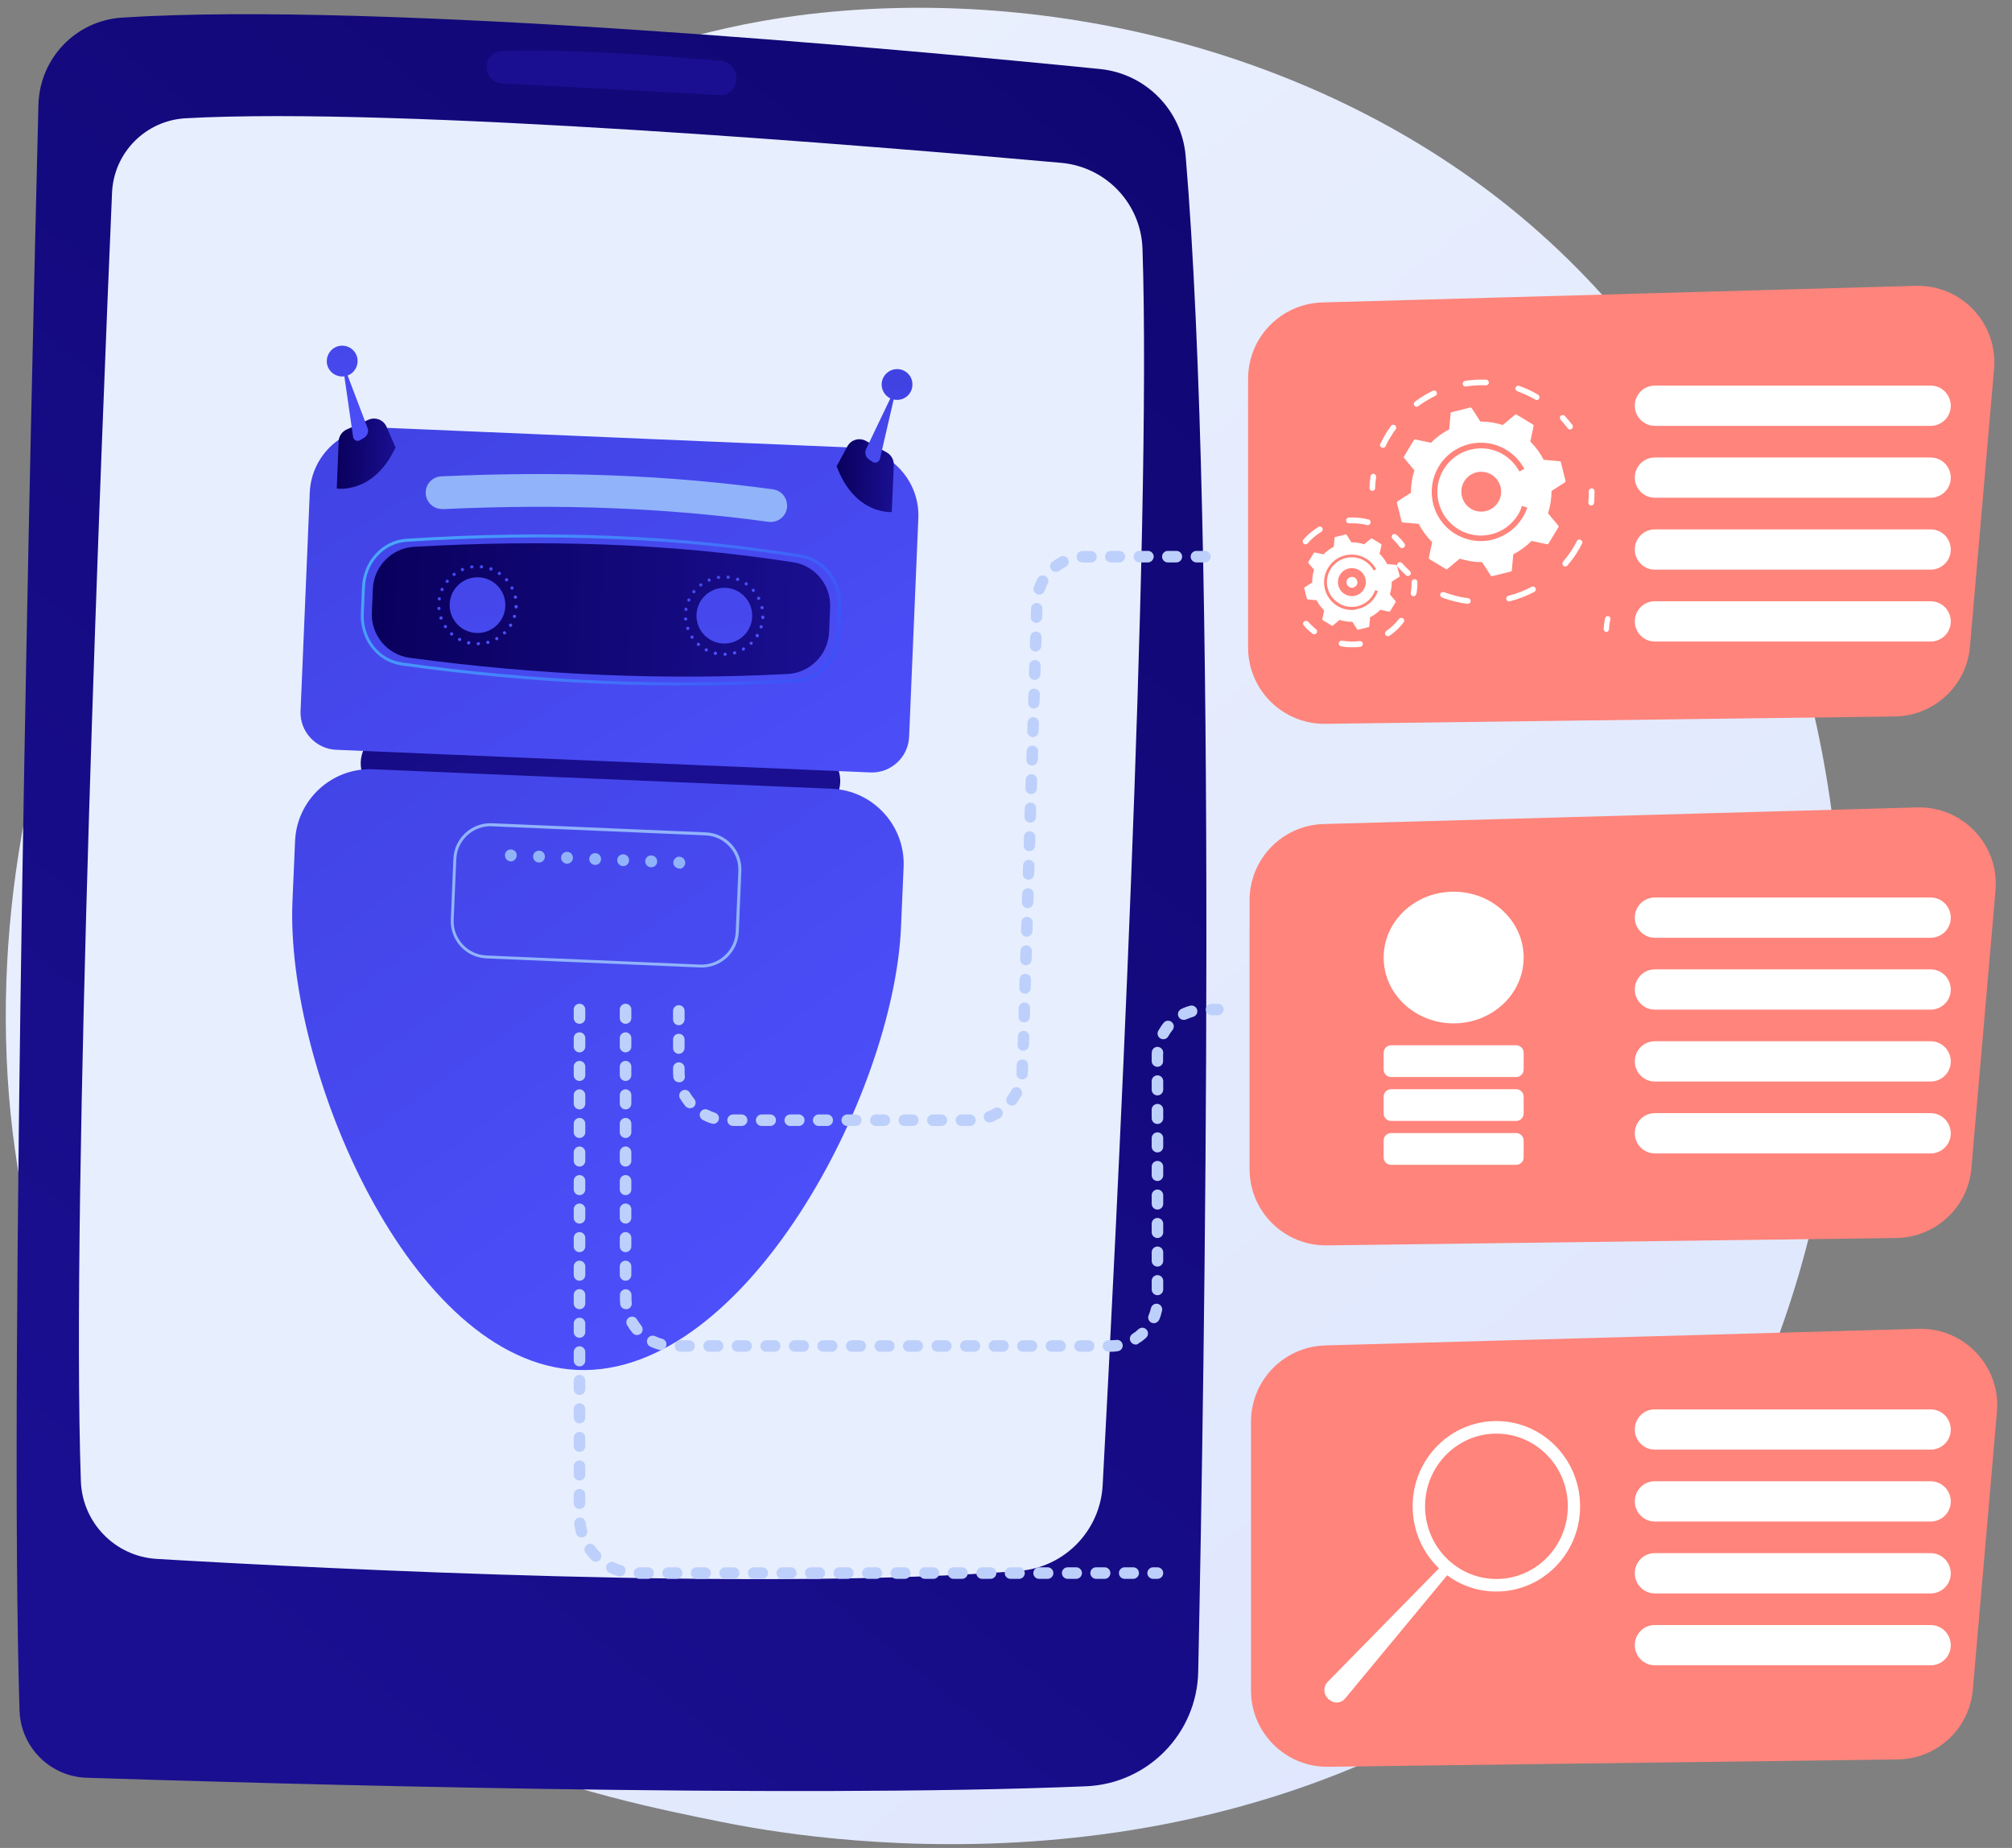 <svg width="98" height="90" viewBox="0 0 98 90" fill="none" xmlns="http://www.w3.org/2000/svg">
<rect x="0" y="0" width="98" height="90" fill="#808080" stroke="none"/>
<path d="M79.352 77.238C77.516 79.163 75.776 80.402 74.406 81.383C58.268 92.907 39.171 89.549 35.111 88.727C29.119 87.517 17.532 85.174 9.158 75.371C-3.513 60.541 -1.539 37.172 8.288 21.749C10.086 18.927 19.583 3.268 38.885 0.754C50.568 -0.766 64.183 2.301 74.046 10.522C94.742 27.786 93.269 62.653 79.352 77.238Z" fill="url(#paint0_linear)"/>
<path d="M1.872 5.105C1.527 18.892 0.423 66.454 0.951 83.306C1.007 85.092 2.441 86.526 4.22 86.582C13.05 86.87 38.452 87.602 52.9 86.997C55.909 86.87 58.299 84.431 58.362 81.422C58.665 66.953 59.325 26.246 57.751 7.6C57.561 5.365 55.81 3.586 53.575 3.361C43.957 2.398 18.415 0.05 5.935 0.858C3.685 1.006 1.928 2.848 1.872 5.105Z" fill="url(#paint1_linear)"/>
<path d="M5.457 9.386C4.972 20.677 3.453 58.242 3.939 72.134C4.009 74.166 5.612 75.804 7.637 75.924C15.989 76.416 37.404 77.492 49.651 76.507C51.859 76.332 53.589 74.546 53.708 72.338C54.327 60.815 56.112 25.838 55.648 12.107C55.571 9.914 53.877 8.128 51.69 7.931C42.656 7.123 19.455 5.189 9.05 5.759C7.095 5.864 5.541 7.432 5.457 9.386Z" fill="#E7EEFE"/>
<path d="M23.695 3.27C23.695 3.691 24.025 4.043 24.447 4.064C26.535 4.176 32.405 4.479 35.035 4.633C35.555 4.662 35.956 4.198 35.857 3.691L35.843 3.607C35.773 3.263 35.485 2.995 35.133 2.967C33.361 2.806 28.004 2.356 24.454 2.482C24.025 2.489 23.695 2.841 23.695 3.27Z" fill="url(#paint2_linear)"/>
<path d="M39.232 39.659L19.131 38.808C18.239 38.773 17.536 38.007 17.571 37.114C17.606 36.221 18.372 35.518 19.265 35.553L39.365 36.404C40.258 36.439 40.962 37.205 40.926 38.098C40.891 38.998 40.125 39.701 39.232 39.659Z" fill="url(#paint3_linear)"/>
<path d="M42.396 37.62L16.375 36.517C15.377 36.474 14.597 35.624 14.639 34.632L15.089 23.981C15.166 22.167 16.713 20.747 18.527 20.824L41.573 21.801C43.387 21.879 44.807 23.425 44.73 25.239L44.28 35.891C44.238 36.882 43.387 37.662 42.396 37.62Z" fill="url(#paint4_linear)"/>
<path d="M18.168 37.465L40.519 38.415C42.522 38.499 44.097 40.208 44.013 42.218L43.886 45.15C43.542 53.298 36.279 67.064 28.124 66.72C19.975 66.375 13.901 52.047 14.245 43.898L14.372 40.967C14.456 38.949 16.165 37.381 18.168 37.465Z" fill="url(#paint5_linear)"/>
<path d="M40.385 30.779C40.336 31.876 39.464 32.769 38.367 32.825C32.419 33.135 26.268 32.889 19.961 32.038C18.864 31.89 18.063 30.934 18.112 29.83L18.161 28.677C18.211 27.581 19.075 26.695 20.172 26.631C26.352 26.28 32.511 26.434 38.634 27.384C39.71 27.552 40.483 28.502 40.434 29.584L40.385 30.779Z" fill="url(#paint6_linear)"/>
<path d="M23.259 30.829C24.008 30.829 24.615 30.221 24.615 29.472C24.615 28.723 24.008 28.115 23.259 28.115C22.509 28.115 21.902 28.723 21.902 29.472C21.902 30.221 22.509 30.829 23.259 30.829Z" fill="url(#paint7_linear)"/>
<path d="M35.281 31.342C36.03 31.342 36.638 30.735 36.638 29.985C36.638 29.236 36.03 28.628 35.281 28.628C34.532 28.628 33.924 29.236 33.924 29.985C33.924 30.735 34.532 31.342 35.281 31.342Z" fill="url(#paint8_linear)"/>
<path d="M23.216 31.356C23.216 31.314 23.252 31.271 23.294 31.271C23.336 31.271 23.378 31.307 23.378 31.349C23.378 31.391 23.343 31.426 23.301 31.426C23.301 31.426 23.301 31.426 23.294 31.426C23.252 31.433 23.216 31.398 23.216 31.356ZM22.808 31.384C22.766 31.377 22.738 31.328 22.752 31.286C22.759 31.243 22.808 31.215 22.851 31.229C22.893 31.236 22.921 31.279 22.907 31.328C22.9 31.363 22.865 31.391 22.823 31.391C22.823 31.391 22.816 31.384 22.808 31.384ZM23.687 31.307C23.673 31.265 23.701 31.222 23.744 31.208C23.786 31.194 23.828 31.222 23.842 31.265C23.856 31.307 23.828 31.349 23.786 31.363C23.779 31.363 23.772 31.363 23.758 31.363C23.73 31.363 23.694 31.342 23.687 31.307ZM22.352 31.215C22.309 31.194 22.295 31.145 22.316 31.11C22.337 31.068 22.387 31.053 22.422 31.075C22.464 31.096 22.478 31.145 22.457 31.18C22.443 31.208 22.415 31.222 22.38 31.222C22.373 31.222 22.359 31.222 22.352 31.215ZM24.13 31.145C24.109 31.103 24.123 31.061 24.158 31.032C24.194 31.011 24.243 31.025 24.264 31.061C24.285 31.096 24.271 31.145 24.236 31.173C24.222 31.18 24.208 31.18 24.194 31.18C24.172 31.18 24.144 31.166 24.13 31.145ZM21.944 30.934C21.909 30.906 21.909 30.857 21.937 30.822C21.965 30.786 22.014 30.786 22.049 30.814C22.084 30.843 22.084 30.892 22.056 30.927C22.042 30.948 22.014 30.955 21.993 30.955C21.979 30.955 21.958 30.948 21.944 30.934ZM24.517 30.878C24.489 30.843 24.489 30.793 24.517 30.765C24.552 30.737 24.601 30.737 24.63 30.765C24.658 30.8 24.658 30.85 24.63 30.878C24.615 30.892 24.594 30.899 24.573 30.899C24.552 30.899 24.531 30.892 24.517 30.878ZM21.627 30.561C21.606 30.526 21.613 30.477 21.648 30.449C21.684 30.428 21.733 30.435 21.761 30.47C21.782 30.505 21.775 30.554 21.74 30.582C21.726 30.59 21.712 30.597 21.691 30.597C21.663 30.597 21.642 30.582 21.627 30.561ZM24.826 30.519C24.791 30.498 24.777 30.449 24.798 30.407C24.819 30.372 24.869 30.358 24.911 30.379C24.946 30.4 24.96 30.449 24.939 30.491C24.925 30.519 24.897 30.533 24.869 30.533C24.854 30.526 24.84 30.526 24.826 30.519ZM21.402 30.125C21.388 30.083 21.41 30.034 21.452 30.02C21.494 30.006 21.536 30.027 21.557 30.069C21.571 30.111 21.55 30.161 21.508 30.175C21.501 30.175 21.487 30.182 21.48 30.182C21.445 30.175 21.416 30.154 21.402 30.125ZM25.037 30.097C24.995 30.083 24.967 30.041 24.981 29.999C24.995 29.957 25.037 29.936 25.079 29.943C25.122 29.957 25.15 29.999 25.136 30.041C25.129 30.076 25.093 30.097 25.058 30.097C25.051 30.097 25.044 30.097 25.037 30.097ZM21.304 29.64C21.297 29.598 21.332 29.556 21.374 29.556C21.416 29.549 21.459 29.584 21.459 29.626C21.466 29.669 21.43 29.711 21.388 29.711H21.381C21.339 29.711 21.304 29.683 21.304 29.64ZM25.058 29.549C25.058 29.542 25.058 29.542 25.058 29.542C25.058 29.5 25.093 29.465 25.143 29.465C25.185 29.465 25.22 29.507 25.22 29.549C25.22 29.549 25.22 29.549 25.22 29.556C25.22 29.556 25.22 29.556 25.22 29.563C25.22 29.605 25.185 29.64 25.136 29.64C25.093 29.633 25.058 29.598 25.058 29.549ZM21.388 29.24C21.346 29.233 21.318 29.191 21.318 29.148C21.325 29.106 21.367 29.078 21.41 29.085C21.452 29.092 21.48 29.134 21.473 29.176C21.466 29.219 21.43 29.247 21.388 29.247C21.395 29.247 21.395 29.24 21.388 29.24ZM25.023 29.092C25.016 29.05 25.044 29.008 25.086 29.001C25.129 28.994 25.171 29.022 25.185 29.064C25.192 29.106 25.164 29.148 25.122 29.162C25.115 29.162 25.108 29.162 25.101 29.162C25.058 29.155 25.03 29.127 25.023 29.092ZM21.501 28.783C21.459 28.762 21.445 28.719 21.459 28.677C21.48 28.635 21.522 28.621 21.564 28.635C21.606 28.656 21.62 28.698 21.606 28.741C21.592 28.769 21.564 28.79 21.529 28.79C21.522 28.79 21.515 28.79 21.501 28.783ZM24.869 28.67C24.847 28.628 24.869 28.579 24.904 28.565C24.946 28.544 24.988 28.558 25.009 28.6C25.03 28.642 25.016 28.684 24.974 28.705C24.96 28.712 24.946 28.712 24.932 28.712C24.911 28.712 24.883 28.698 24.869 28.67ZM21.733 28.375C21.698 28.347 21.691 28.298 21.719 28.262C21.747 28.227 21.796 28.22 21.831 28.248C21.866 28.276 21.873 28.326 21.845 28.361C21.831 28.382 21.803 28.389 21.782 28.389C21.761 28.389 21.747 28.382 21.733 28.375ZM24.615 28.291C24.587 28.255 24.587 28.206 24.622 28.178C24.658 28.15 24.707 28.15 24.735 28.185C24.763 28.22 24.763 28.27 24.728 28.298C24.714 28.312 24.693 28.319 24.672 28.319C24.658 28.319 24.63 28.312 24.615 28.291ZM22.056 28.023C22.028 27.988 22.035 27.939 22.07 27.911C22.105 27.883 22.155 27.89 22.183 27.925C22.211 27.96 22.204 28.009 22.169 28.037C22.155 28.052 22.134 28.052 22.113 28.052C22.091 28.058 22.07 28.044 22.056 28.023ZM24.278 27.995C24.243 27.967 24.236 27.918 24.257 27.883C24.285 27.848 24.334 27.834 24.369 27.862C24.404 27.89 24.419 27.939 24.39 27.974C24.376 27.995 24.348 28.009 24.32 28.009C24.313 28.002 24.292 28.002 24.278 27.995ZM22.45 27.77C22.436 27.728 22.45 27.679 22.492 27.665C22.534 27.651 22.584 27.665 22.598 27.707C22.612 27.749 22.598 27.791 22.555 27.812C22.548 27.82 22.534 27.82 22.52 27.82C22.492 27.82 22.464 27.798 22.45 27.77ZM23.884 27.784C23.842 27.77 23.821 27.721 23.835 27.679C23.849 27.637 23.898 27.616 23.941 27.63C23.983 27.644 24.004 27.693 23.99 27.735C23.976 27.77 23.948 27.791 23.912 27.791C23.898 27.791 23.891 27.784 23.884 27.784ZM22.9 27.623C22.893 27.581 22.921 27.538 22.97 27.531C23.012 27.524 23.055 27.552 23.062 27.595C23.069 27.637 23.041 27.679 22.991 27.686C22.984 27.686 22.984 27.686 22.977 27.686C22.935 27.693 22.907 27.665 22.9 27.623ZM23.441 27.686C23.399 27.679 23.364 27.644 23.371 27.595C23.378 27.552 23.413 27.517 23.462 27.524C23.505 27.531 23.54 27.566 23.533 27.616C23.526 27.651 23.491 27.686 23.441 27.686Z" fill="url(#paint9_linear)"/>
<path d="M35.239 31.869C35.239 31.827 35.274 31.785 35.316 31.785C35.358 31.785 35.4 31.82 35.4 31.862C35.4 31.904 35.365 31.939 35.323 31.939C35.323 31.939 35.323 31.939 35.316 31.939C35.267 31.947 35.231 31.911 35.239 31.869ZM34.824 31.897C34.782 31.89 34.753 31.841 34.767 31.799C34.775 31.757 34.824 31.729 34.866 31.743C34.908 31.75 34.936 31.792 34.922 31.841C34.915 31.876 34.88 31.904 34.845 31.904C34.838 31.897 34.831 31.897 34.824 31.897ZM35.703 31.82C35.688 31.778 35.717 31.736 35.759 31.722C35.801 31.707 35.843 31.736 35.857 31.778C35.871 31.82 35.843 31.862 35.801 31.876C35.794 31.876 35.787 31.876 35.773 31.876C35.745 31.876 35.717 31.855 35.703 31.82ZM34.367 31.722C34.325 31.701 34.31 31.651 34.331 31.616C34.353 31.574 34.402 31.56 34.437 31.581C34.479 31.602 34.493 31.651 34.472 31.686C34.458 31.715 34.43 31.729 34.395 31.729C34.388 31.729 34.381 31.729 34.367 31.722ZM36.145 31.651C36.124 31.609 36.138 31.567 36.173 31.539C36.209 31.518 36.258 31.532 36.279 31.567C36.3 31.602 36.286 31.651 36.251 31.679C36.237 31.686 36.223 31.686 36.209 31.686C36.188 31.694 36.16 31.679 36.145 31.651ZM33.966 31.44C33.931 31.412 33.931 31.363 33.959 31.328C33.987 31.293 34.036 31.293 34.071 31.321C34.107 31.349 34.107 31.398 34.078 31.433C34.064 31.454 34.036 31.462 34.015 31.462C33.994 31.462 33.973 31.454 33.966 31.44ZM36.532 31.384C36.504 31.349 36.504 31.3 36.532 31.272C36.567 31.244 36.617 31.244 36.645 31.272C36.673 31.307 36.673 31.356 36.645 31.384C36.63 31.398 36.609 31.405 36.588 31.405C36.567 31.405 36.546 31.398 36.532 31.384ZM33.642 31.075C33.621 31.04 33.629 30.99 33.664 30.962C33.699 30.941 33.748 30.948 33.776 30.983C33.797 31.018 33.79 31.068 33.755 31.096C33.741 31.103 33.727 31.11 33.706 31.11C33.678 31.11 33.657 31.096 33.642 31.075ZM36.842 31.026C36.806 31.005 36.792 30.955 36.813 30.913C36.834 30.878 36.884 30.864 36.926 30.885C36.961 30.906 36.975 30.955 36.954 30.997C36.94 31.026 36.912 31.04 36.884 31.04C36.87 31.04 36.855 31.033 36.842 31.026ZM33.425 30.632C33.41 30.59 33.432 30.541 33.474 30.526C33.516 30.512 33.558 30.533 33.579 30.576C33.593 30.618 33.572 30.667 33.53 30.681C33.523 30.681 33.509 30.688 33.502 30.688C33.46 30.681 33.432 30.667 33.425 30.632ZM37.052 30.604C37.01 30.59 36.982 30.547 36.996 30.505C37.01 30.463 37.052 30.442 37.095 30.449C37.137 30.463 37.165 30.505 37.151 30.547C37.144 30.583 37.109 30.604 37.074 30.604C37.066 30.611 37.059 30.604 37.052 30.604ZM33.319 30.154C33.312 30.112 33.347 30.069 33.389 30.069C33.432 30.062 33.474 30.098 33.474 30.14C33.481 30.182 33.446 30.224 33.404 30.224H33.397C33.354 30.224 33.326 30.189 33.319 30.154ZM37.074 30.062C37.074 30.055 37.074 30.055 37.074 30.055C37.074 30.013 37.109 29.978 37.158 29.978C37.2 29.978 37.235 30.02 37.235 30.062C37.235 30.062 37.235 30.062 37.235 30.069C37.235 30.069 37.235 30.069 37.235 30.076C37.235 30.119 37.2 30.154 37.151 30.154C37.109 30.14 37.074 30.105 37.074 30.062ZM33.404 29.753C33.361 29.746 33.333 29.704 33.333 29.662C33.34 29.619 33.382 29.591 33.425 29.598C33.467 29.605 33.495 29.648 33.488 29.69C33.481 29.732 33.446 29.76 33.404 29.76C33.41 29.753 33.41 29.753 33.404 29.753ZM37.038 29.605C37.031 29.563 37.059 29.521 37.102 29.514C37.144 29.507 37.186 29.535 37.2 29.577C37.207 29.619 37.179 29.662 37.137 29.676C37.13 29.676 37.123 29.676 37.116 29.676C37.074 29.662 37.045 29.641 37.038 29.605ZM33.523 29.296C33.481 29.275 33.467 29.233 33.481 29.191C33.502 29.148 33.544 29.134 33.586 29.148C33.629 29.169 33.642 29.212 33.629 29.254C33.614 29.282 33.586 29.303 33.551 29.303C33.537 29.303 33.53 29.296 33.523 29.296ZM36.884 29.177C36.862 29.134 36.884 29.085 36.919 29.071C36.961 29.05 37.003 29.064 37.024 29.106C37.045 29.148 37.031 29.191 36.989 29.212C36.975 29.219 36.961 29.219 36.947 29.219C36.926 29.219 36.898 29.205 36.884 29.177ZM33.748 28.881C33.713 28.853 33.706 28.804 33.734 28.769C33.762 28.734 33.811 28.727 33.846 28.755C33.882 28.783 33.889 28.832 33.861 28.867C33.846 28.888 33.818 28.895 33.797 28.895C33.776 28.895 33.762 28.895 33.748 28.881ZM36.63 28.804C36.602 28.769 36.602 28.72 36.638 28.691C36.673 28.663 36.722 28.663 36.75 28.698C36.778 28.734 36.778 28.783 36.743 28.811C36.729 28.825 36.708 28.832 36.687 28.832C36.673 28.832 36.652 28.818 36.63 28.804ZM34.071 28.537C34.043 28.502 34.05 28.452 34.086 28.424C34.121 28.396 34.17 28.403 34.198 28.438C34.226 28.474 34.219 28.523 34.184 28.551C34.17 28.565 34.149 28.565 34.128 28.565C34.107 28.565 34.086 28.558 34.071 28.537ZM36.3 28.502C36.265 28.474 36.258 28.424 36.279 28.389C36.307 28.354 36.356 28.34 36.392 28.368C36.427 28.396 36.441 28.445 36.413 28.48C36.398 28.502 36.37 28.516 36.342 28.516C36.328 28.516 36.314 28.509 36.3 28.502ZM34.465 28.284C34.451 28.241 34.465 28.192 34.507 28.178C34.55 28.164 34.599 28.178 34.613 28.22C34.627 28.263 34.613 28.305 34.571 28.326C34.563 28.333 34.55 28.333 34.535 28.333C34.507 28.333 34.479 28.312 34.465 28.284ZM35.899 28.291C35.857 28.277 35.836 28.227 35.85 28.185C35.864 28.143 35.913 28.122 35.956 28.136C35.998 28.15 36.019 28.199 36.005 28.241C35.991 28.277 35.963 28.298 35.928 28.298C35.913 28.298 35.906 28.298 35.899 28.291ZM34.915 28.136C34.908 28.094 34.936 28.052 34.985 28.045C35.028 28.038 35.07 28.066 35.077 28.108C35.084 28.15 35.056 28.192 35.007 28.199C34.999 28.199 34.999 28.199 34.992 28.199C34.957 28.199 34.922 28.171 34.915 28.136ZM35.456 28.192C35.414 28.185 35.379 28.15 35.386 28.101C35.393 28.059 35.428 28.023 35.477 28.031C35.52 28.038 35.555 28.073 35.548 28.122C35.541 28.164 35.506 28.192 35.456 28.192C35.464 28.192 35.456 28.192 35.456 28.192Z" fill="url(#paint10_linear)"/>
<path d="M17.416 17.618C17.395 18.033 17.05 18.356 16.636 18.335C16.221 18.314 15.897 17.97 15.918 17.555C15.94 17.14 16.284 16.817 16.699 16.838C17.114 16.852 17.437 17.203 17.416 17.618Z" fill="url(#paint11_linear)"/>
<path d="M16.404 23.791C16.404 23.791 18.189 24.093 19.265 21.794L18.829 20.789C18.681 20.445 18.281 20.29 17.943 20.445L16.889 20.916C16.657 21.021 16.502 21.246 16.495 21.499L16.404 23.791Z" fill="url(#paint12_linear)"/>
<path d="M16.797 17.934C16.776 17.885 16.713 17.906 16.72 17.956L17.198 21.274C17.212 21.351 17.254 21.415 17.325 21.45C17.395 21.485 17.472 21.478 17.543 21.436L17.739 21.316C17.901 21.218 17.971 21.014 17.901 20.838L16.797 17.934Z" fill="url(#paint13_linear)"/>
<path d="M42.944 18.694C42.93 19.109 43.246 19.46 43.661 19.474C44.076 19.495 44.428 19.172 44.442 18.757C44.463 18.342 44.139 17.991 43.725 17.977C43.317 17.963 42.965 18.279 42.944 18.694Z" fill="url(#paint14_linear)"/>
<path d="M43.436 24.937C43.436 24.937 41.636 25.092 40.751 22.708L41.271 21.745C41.447 21.415 41.854 21.295 42.185 21.478L43.19 22.034C43.408 22.153 43.542 22.392 43.535 22.645L43.436 24.937Z" fill="url(#paint15_linear)"/>
<path d="M43.612 19.095L42.86 22.35C42.839 22.427 42.789 22.49 42.712 22.518C42.635 22.547 42.557 22.532 42.487 22.49L42.311 22.364C42.157 22.251 42.107 22.047 42.185 21.872L43.528 19.066C43.556 19.024 43.626 19.045 43.612 19.095Z" fill="url(#paint16_linear)"/>
<path d="M21.494 24.789C21.086 24.775 20.756 24.445 20.735 24.03C20.713 23.594 21.051 23.221 21.494 23.2C27.294 22.933 32.581 23.137 37.65 23.833C38.086 23.889 38.388 24.297 38.332 24.733C38.276 25.169 37.875 25.471 37.432 25.415C32.462 24.733 27.273 24.529 21.571 24.796C21.543 24.789 21.515 24.789 21.494 24.789Z" fill="#91B3FA"/>
<path d="M29.234 33.296C26.021 33.163 22.787 32.861 19.56 32.41C18.379 32.242 17.521 31.152 17.578 29.88L17.634 28.593C17.69 27.327 18.618 26.315 19.806 26.238C26.788 25.795 33.08 26.048 39.042 27.018C40.195 27.208 41.025 28.291 40.975 29.542L40.919 30.878C40.863 32.15 39.928 33.163 38.74 33.233C35.597 33.409 32.426 33.437 29.234 33.296ZM29.937 26.252C26.71 26.118 23.35 26.16 19.806 26.385C18.703 26.456 17.824 27.405 17.774 28.6L17.718 29.887C17.669 31.089 18.463 32.108 19.574 32.263C26 33.17 32.44 33.444 38.719 33.078C39.829 33.015 40.708 32.066 40.758 30.864L40.814 29.528C40.863 28.354 40.09 27.334 39.007 27.159C36.082 26.688 33.073 26.378 29.937 26.252Z" fill="url(#paint17_linear)"/>
<path d="M34.099 47.119L23.687 46.676C22.689 46.633 21.916 45.79 21.958 44.791L22.084 41.825C22.126 40.826 22.97 40.053 23.968 40.095L34.381 40.538C35.379 40.58 36.152 41.424 36.11 42.422L35.984 45.389C35.941 46.387 35.098 47.161 34.099 47.119ZM23.961 40.243C23.047 40.2 22.267 40.918 22.225 41.832L22.098 44.798C22.056 45.712 22.773 46.493 23.687 46.535L34.099 46.978C35.014 47.02 35.794 46.303 35.836 45.389L35.963 42.422C36.005 41.508 35.288 40.728 34.374 40.686L23.961 40.243Z" fill="#91B3FA"/>
<path d="M24.875 41.951C24.854 41.951 24.84 41.951 24.819 41.944C24.798 41.937 24.784 41.937 24.763 41.923C24.749 41.916 24.728 41.909 24.714 41.895C24.7 41.881 24.686 41.874 24.672 41.86C24.622 41.803 24.594 41.726 24.594 41.649C24.594 41.571 24.629 41.501 24.686 41.445C24.798 41.339 24.988 41.353 25.093 41.459C25.107 41.473 25.114 41.487 25.128 41.508C25.136 41.522 25.143 41.543 25.15 41.557C25.157 41.578 25.164 41.593 25.164 41.614C25.171 41.635 25.171 41.649 25.164 41.67C25.164 41.691 25.164 41.705 25.157 41.726C25.15 41.747 25.15 41.761 25.136 41.782C25.128 41.803 25.122 41.817 25.107 41.831C25.093 41.846 25.086 41.86 25.072 41.874C25.058 41.888 25.044 41.902 25.023 41.909C25.009 41.923 24.988 41.93 24.974 41.937C24.953 41.944 24.939 41.951 24.918 41.951C24.918 41.951 24.896 41.951 24.875 41.951Z" fill="#91B3FA"/>
<path d="M31.428 41.937C31.435 41.775 31.569 41.656 31.73 41.663C31.892 41.67 32.019 41.803 32.011 41.965C32.004 42.127 31.871 42.246 31.709 42.239C31.547 42.232 31.421 42.099 31.428 41.937ZM30.064 41.881C30.071 41.719 30.205 41.6 30.366 41.607C30.528 41.614 30.648 41.747 30.64 41.909C30.634 42.071 30.5 42.19 30.338 42.183C30.183 42.176 30.057 42.035 30.064 41.881ZM28.7 41.825C28.707 41.663 28.841 41.543 29.002 41.55C29.164 41.557 29.284 41.691 29.276 41.853C29.27 42.014 29.136 42.134 28.974 42.127C28.812 42.113 28.693 41.979 28.7 41.825ZM27.329 41.761C27.336 41.6 27.47 41.48 27.631 41.487C27.793 41.494 27.913 41.628 27.906 41.789C27.898 41.951 27.765 42.071 27.603 42.064C27.449 42.057 27.322 41.923 27.329 41.761ZM25.965 41.705C25.972 41.543 26.106 41.424 26.267 41.431C26.429 41.438 26.549 41.572 26.542 41.733C26.535 41.895 26.401 42.014 26.239 42.007C26.085 42 25.958 41.867 25.965 41.705Z" fill="#91B3FA"/>
<path d="M33.073 42.296C32.996 42.296 32.925 42.26 32.876 42.204C32.862 42.19 32.848 42.176 32.841 42.162C32.834 42.148 32.82 42.127 32.813 42.113C32.806 42.092 32.799 42.078 32.799 42.056C32.792 42.035 32.792 42.021 32.799 42C32.799 41.923 32.834 41.852 32.89 41.803C32.904 41.789 32.919 41.775 32.932 41.768C32.947 41.754 32.968 41.747 32.982 41.74C33.003 41.733 33.017 41.726 33.038 41.726C33.129 41.712 33.228 41.747 33.298 41.817C33.347 41.874 33.375 41.951 33.375 42.028C33.375 42.049 33.375 42.063 33.368 42.085C33.361 42.106 33.361 42.12 33.347 42.141C33.34 42.155 33.333 42.176 33.319 42.19C33.305 42.204 33.298 42.218 33.284 42.232C33.27 42.246 33.256 42.26 33.235 42.267C33.221 42.282 33.2 42.288 33.186 42.296C33.164 42.303 33.151 42.31 33.129 42.31C33.108 42.296 33.087 42.296 33.073 42.296Z" fill="#91B3FA"/>
<path d="M60.792 18.449V31.533C60.792 33.607 62.487 35.28 64.561 35.252L92.297 34.894C94.209 34.865 95.791 33.396 95.953 31.491L97.127 17.964C97.316 15.749 95.538 13.865 93.316 13.921L64.413 14.73C62.395 14.786 60.792 16.431 60.792 18.449Z" fill="#FF847B"/>
<path d="M60.863 43.851V56.935C60.863 59.009 62.557 60.682 64.631 60.654L92.367 60.295C94.279 60.267 95.861 58.798 96.023 56.892L97.197 43.366C97.387 41.151 95.608 39.267 93.386 39.323L64.484 40.132C62.466 40.181 60.863 41.833 60.863 43.851Z" fill="#FF847B"/>
<path d="M60.933 69.245V82.329C60.933 84.403 62.628 86.076 64.702 86.048L92.437 85.69C94.35 85.662 95.931 84.192 96.093 82.287L97.267 68.76C97.457 66.546 95.678 64.661 93.457 64.718L64.554 65.526C62.536 65.582 60.933 67.227 60.933 69.245Z" fill="#FF847B"/>
<path d="M76.471 20.917C76.429 20.917 76.386 20.896 76.358 20.861C76.253 20.713 76.133 20.58 76.014 20.446C75.965 20.39 75.965 20.299 76.021 20.249C76.077 20.2 76.168 20.2 76.218 20.256C76.344 20.397 76.471 20.545 76.583 20.692C76.632 20.756 76.618 20.84 76.555 20.889C76.527 20.91 76.499 20.917 76.471 20.917Z" fill="white"/>
<path d="M67.359 21.81C67.338 21.81 67.317 21.803 67.296 21.796C67.225 21.761 67.197 21.676 67.232 21.613C67.338 21.402 67.45 21.191 67.584 20.987C67.64 20.903 67.696 20.819 67.753 20.741C67.795 20.678 67.886 20.664 67.95 20.713C68.013 20.755 68.027 20.847 67.978 20.91C67.921 20.987 67.865 21.065 67.816 21.149C67.689 21.339 67.577 21.536 67.486 21.74C67.464 21.782 67.415 21.81 67.359 21.81ZM69.004 19.813C68.962 19.813 68.92 19.792 68.892 19.757C68.842 19.694 68.856 19.609 68.92 19.56C69.194 19.356 69.482 19.181 69.792 19.033C69.862 18.998 69.946 19.026 69.974 19.096C70.01 19.166 69.981 19.251 69.911 19.279C69.623 19.42 69.342 19.588 69.082 19.778C69.06 19.806 69.032 19.813 69.004 19.813ZM74.854 19.483C74.833 19.483 74.804 19.476 74.783 19.462C74.502 19.3 74.207 19.166 73.904 19.054C73.834 19.026 73.792 18.949 73.82 18.878C73.848 18.808 73.926 18.766 73.996 18.794C74.312 18.906 74.629 19.047 74.917 19.223C74.98 19.258 75.008 19.349 74.966 19.413C74.952 19.462 74.903 19.483 74.854 19.483ZM71.388 18.829C71.317 18.829 71.261 18.78 71.247 18.709C71.233 18.632 71.289 18.562 71.366 18.548C71.704 18.499 72.041 18.477 72.386 18.492C72.463 18.492 72.519 18.562 72.519 18.632C72.519 18.709 72.456 18.766 72.379 18.766C72.055 18.752 71.732 18.773 71.416 18.822C71.402 18.829 71.395 18.829 71.388 18.829Z" fill="white"/>
<path d="M66.846 23.905C66.839 23.905 66.839 23.905 66.846 23.905C66.762 23.905 66.705 23.835 66.705 23.765C66.712 23.575 66.726 23.385 66.755 23.195C66.769 23.118 66.832 23.069 66.909 23.076C66.987 23.09 67.036 23.16 67.029 23.23C67.001 23.406 66.987 23.589 66.98 23.771C66.98 23.849 66.916 23.905 66.846 23.905Z" fill="white"/>
<path d="M68.576 28.053C68.54 28.053 68.505 28.039 68.484 28.018C68.344 27.892 68.21 27.751 68.083 27.61C68.034 27.554 68.041 27.463 68.097 27.413C68.154 27.364 68.245 27.371 68.294 27.427C68.414 27.561 68.54 27.695 68.674 27.814C68.73 27.863 68.737 27.955 68.681 28.011C68.646 28.032 68.611 28.053 68.576 28.053Z" fill="white"/>
<path d="M71.493 29.41C71.486 29.41 71.479 29.41 71.472 29.41C71.05 29.354 70.635 29.248 70.235 29.101C70.164 29.073 70.129 28.995 70.157 28.918C70.185 28.848 70.263 28.812 70.34 28.841C70.72 28.981 71.113 29.087 71.514 29.136C71.591 29.143 71.641 29.213 71.634 29.291C71.627 29.361 71.563 29.41 71.493 29.41ZM73.504 29.291C73.441 29.291 73.384 29.248 73.37 29.185C73.349 29.108 73.398 29.038 73.469 29.016C73.862 28.918 74.242 28.77 74.601 28.581C74.671 28.545 74.755 28.573 74.79 28.637C74.826 28.707 74.797 28.791 74.734 28.827C74.355 29.023 73.954 29.178 73.546 29.284C73.525 29.284 73.518 29.291 73.504 29.291ZM76.239 27.589C76.204 27.589 76.175 27.575 76.147 27.554C76.091 27.505 76.084 27.413 76.133 27.357C76.281 27.181 76.421 26.999 76.548 26.802C76.639 26.654 76.731 26.506 76.808 26.352C76.843 26.282 76.928 26.253 76.998 26.296C77.068 26.331 77.096 26.415 77.054 26.485C76.97 26.647 76.879 26.809 76.78 26.963C76.647 27.167 76.499 27.364 76.344 27.547C76.316 27.575 76.281 27.589 76.239 27.589Z" fill="white"/>
<path d="M77.504 24.622C77.497 24.622 77.497 24.622 77.49 24.622C77.413 24.615 77.357 24.545 77.364 24.468C77.378 24.292 77.392 24.109 77.385 23.926C77.385 23.849 77.448 23.786 77.525 23.786C77.603 23.779 77.666 23.849 77.666 23.926C77.666 24.116 77.659 24.306 77.645 24.496C77.631 24.566 77.575 24.622 77.504 24.622Z" fill="white"/>
<path d="M76.028 22.513C76.021 22.485 76 22.464 75.972 22.464L75.191 22.394C75.022 22.07 74.805 21.768 74.537 21.508L74.699 20.748C74.706 20.72 74.692 20.692 74.671 20.678L73.87 20.193C73.848 20.179 73.813 20.179 73.792 20.2L73.195 20.699C72.836 20.587 72.47 20.53 72.105 20.53L71.683 19.877C71.669 19.855 71.641 19.841 71.613 19.849L70.706 20.073C70.678 20.081 70.656 20.102 70.656 20.13L70.586 20.91C70.263 21.079 69.96 21.297 69.7 21.564L68.941 21.402C68.913 21.395 68.885 21.409 68.871 21.43L68.386 22.232C68.372 22.253 68.372 22.288 68.393 22.309L68.892 22.907C68.779 23.265 68.723 23.631 68.723 23.997L68.069 24.418C68.048 24.433 68.034 24.461 68.041 24.489L68.266 25.396C68.273 25.424 68.294 25.445 68.322 25.445L69.103 25.515C69.272 25.839 69.489 26.141 69.757 26.401L69.595 27.16C69.588 27.189 69.602 27.217 69.623 27.231L70.424 27.716C70.446 27.73 70.481 27.73 70.502 27.709L71.1 27.21C71.458 27.322 71.824 27.378 72.189 27.378L72.611 28.032C72.625 28.053 72.653 28.067 72.681 28.06L73.588 27.835C73.616 27.828 73.638 27.807 73.638 27.779L73.708 26.999C74.031 26.83 74.334 26.612 74.594 26.345L75.353 26.506C75.381 26.514 75.409 26.5 75.423 26.478L75.908 25.677C75.922 25.656 75.922 25.621 75.901 25.599L75.402 25.002C75.515 24.643 75.571 24.278 75.571 23.912L76.225 23.49C76.246 23.476 76.26 23.448 76.253 23.42L76.028 22.513Z" fill="white"/>
<path d="M72.147 24.918C71.88 24.918 71.641 24.812 71.458 24.629C71.085 24.25 71.085 23.631 71.465 23.258C71.845 22.879 72.463 22.886 72.836 23.265C73.019 23.448 73.117 23.694 73.117 23.954C73.117 24.214 73.012 24.453 72.829 24.636C72.646 24.819 72.407 24.918 72.147 24.918Z" fill="#FF847B"/>
<path d="M72.126 26.352C71.697 26.352 71.268 26.232 70.889 26.007C70.143 25.557 69.736 24.763 69.736 23.954C69.736 23.532 69.848 23.104 70.08 22.717C70.762 21.585 72.239 21.22 73.37 21.909C73.743 22.133 74.045 22.457 74.249 22.837L74.003 22.963C73.827 22.626 73.553 22.344 73.23 22.14C72.231 21.536 70.924 21.859 70.319 22.858C70.115 23.195 70.01 23.568 70.01 23.954C70.01 24.123 70.031 24.292 70.073 24.468C70.207 25.016 70.551 25.48 71.036 25.775C71.521 26.071 72.091 26.155 72.639 26.021C73.188 25.888 73.652 25.543 73.947 25.058C73.975 25.009 74.01 24.953 74.031 24.896C74.059 24.84 74.081 24.784 74.102 24.728C74.102 24.728 74.102 24.728 74.102 24.721C74.102 24.721 74.102 24.721 74.102 24.714C74.102 24.707 74.102 24.707 74.109 24.7C74.116 24.678 74.123 24.657 74.13 24.636L74.39 24.728C74.334 24.889 74.263 25.044 74.172 25.192C73.862 25.705 73.377 26.078 72.801 26.253C72.766 26.26 72.731 26.274 72.695 26.282C72.513 26.331 72.316 26.352 72.126 26.352Z" fill="#FF847B"/>
<path d="M68.294 26.696C68.252 26.696 68.21 26.675 68.182 26.64C68.076 26.5 67.957 26.366 67.83 26.246C67.774 26.197 67.767 26.106 67.823 26.05C67.872 25.993 67.964 25.993 68.02 26.043C68.161 26.176 68.294 26.317 68.407 26.471C68.456 26.535 68.442 26.619 68.379 26.668C68.35 26.689 68.322 26.696 68.294 26.696Z" fill="white"/>
<path d="M63.591 26.513C63.556 26.513 63.528 26.499 63.499 26.478C63.443 26.429 63.436 26.338 63.485 26.281C63.696 26.035 63.942 25.831 64.216 25.663C64.28 25.621 64.364 25.642 64.406 25.712C64.448 25.775 64.427 25.86 64.357 25.902C64.104 26.056 63.879 26.246 63.689 26.464C63.668 26.499 63.633 26.513 63.591 26.513ZM66.621 25.578C66.607 25.578 66.6 25.578 66.586 25.571C66.305 25.501 66.009 25.473 65.714 25.487C65.637 25.494 65.573 25.431 65.566 25.353C65.559 25.276 65.623 25.213 65.7 25.206C66.016 25.192 66.347 25.22 66.656 25.297C66.734 25.318 66.776 25.389 66.755 25.466C66.74 25.536 66.684 25.578 66.621 25.578Z" fill="white"/>
<path d="M78.242 30.777C78.235 30.777 78.235 30.777 78.242 30.777C78.163 30.777 78.111 30.712 78.111 30.64C78.118 30.458 78.144 30.282 78.183 30.106C78.196 30.035 78.268 29.995 78.339 30.009C78.411 30.021 78.45 30.093 78.437 30.165C78.398 30.321 78.378 30.491 78.372 30.653C78.365 30.725 78.307 30.777 78.242 30.777Z" fill="white"/>
<path d="M64.013 30.893C63.984 30.893 63.949 30.887 63.928 30.865C63.774 30.746 63.633 30.612 63.507 30.465C63.457 30.408 63.457 30.317 63.521 30.268C63.577 30.219 63.668 30.226 63.717 30.282C63.837 30.415 63.963 30.535 64.104 30.647C64.167 30.697 64.174 30.781 64.125 30.844C64.097 30.872 64.055 30.893 64.013 30.893Z" fill="white"/>
<path d="M65.869 31.526C65.686 31.526 65.503 31.512 65.32 31.477C65.243 31.463 65.194 31.393 65.208 31.315C65.222 31.238 65.292 31.189 65.369 31.203C65.651 31.252 65.946 31.259 66.227 31.224C66.305 31.217 66.375 31.266 66.382 31.343C66.389 31.421 66.34 31.491 66.262 31.498C66.129 31.519 65.995 31.526 65.869 31.526ZM67.598 30.985C67.556 30.985 67.514 30.964 67.486 30.929C67.443 30.865 67.457 30.781 67.521 30.732C67.76 30.57 67.964 30.366 68.147 30.141C68.196 30.078 68.28 30.071 68.343 30.12C68.407 30.169 68.414 30.254 68.364 30.317C68.168 30.57 67.943 30.788 67.683 30.964C67.654 30.978 67.626 30.985 67.598 30.985Z" fill="white"/>
<path d="M68.85 29.038C68.843 29.038 68.835 29.038 68.829 29.038C68.751 29.023 68.702 28.953 68.716 28.876C68.744 28.7 68.758 28.524 68.758 28.349C68.758 28.271 68.822 28.208 68.899 28.208C68.976 28.208 69.039 28.271 69.039 28.349C69.039 28.545 69.025 28.735 68.99 28.925C68.969 28.988 68.913 29.038 68.85 29.038Z" fill="white"/>
<path d="M68.041 27.54C68.034 27.526 68.027 27.512 68.006 27.512L67.563 27.47C67.472 27.287 67.345 27.118 67.198 26.971L67.289 26.542C67.289 26.528 67.289 26.514 67.275 26.5L66.825 26.226C66.811 26.218 66.797 26.218 66.783 26.226L66.445 26.507C66.241 26.443 66.037 26.408 65.826 26.415L65.588 26.043C65.581 26.029 65.566 26.022 65.545 26.029L65.032 26.155C65.018 26.162 65.004 26.169 65.004 26.19L64.962 26.633C64.779 26.725 64.61 26.851 64.463 26.999L64.034 26.907C64.02 26.907 64.006 26.907 63.999 26.922L63.724 27.372C63.717 27.386 63.717 27.4 63.724 27.414L64.006 27.751C63.942 27.955 63.907 28.159 63.914 28.37L63.542 28.609C63.528 28.616 63.52 28.63 63.528 28.651L63.654 29.164C63.661 29.178 63.668 29.192 63.689 29.192L64.132 29.235C64.224 29.417 64.35 29.586 64.498 29.734L64.406 30.163C64.406 30.177 64.406 30.191 64.42 30.198L64.87 30.472C64.884 30.479 64.898 30.479 64.913 30.472L65.25 30.191C65.454 30.254 65.658 30.289 65.869 30.282L66.108 30.655C66.115 30.669 66.129 30.676 66.15 30.669L66.663 30.542C66.677 30.535 66.691 30.528 66.691 30.507L66.734 30.064C66.916 29.973 67.085 29.846 67.233 29.699L67.662 29.79C67.676 29.79 67.69 29.79 67.704 29.776L67.978 29.326C67.985 29.312 67.985 29.298 67.978 29.284L67.697 28.946C67.76 28.742 67.795 28.538 67.788 28.328L68.161 28.089C68.175 28.082 68.182 28.067 68.175 28.046L68.041 27.54Z" fill="white"/>
<path d="M65.848 29.031C65.672 29.031 65.496 28.96 65.363 28.827C65.102 28.56 65.102 28.131 65.37 27.864C65.637 27.604 66.066 27.604 66.333 27.871C66.593 28.138 66.593 28.567 66.326 28.834C66.192 28.968 66.023 29.031 65.848 29.031ZM65.848 28.096C65.784 28.096 65.714 28.124 65.665 28.173C65.559 28.271 65.559 28.44 65.665 28.546C65.763 28.651 65.932 28.651 66.037 28.546C66.143 28.447 66.143 28.279 66.037 28.173C65.988 28.117 65.918 28.096 65.848 28.096Z" fill="#FF847B"/>
<path d="M65.834 29.706C65.588 29.706 65.349 29.642 65.138 29.509C64.723 29.256 64.491 28.813 64.491 28.356C64.491 28.117 64.554 27.878 64.688 27.66C64.871 27.35 65.166 27.133 65.517 27.048C65.869 26.964 66.227 27.02 66.537 27.203C66.748 27.329 66.916 27.512 67.029 27.723L66.909 27.786C66.811 27.596 66.656 27.435 66.466 27.315C65.897 26.971 65.152 27.154 64.807 27.723C64.695 27.913 64.631 28.131 64.631 28.349C64.631 28.447 64.645 28.546 64.667 28.637C64.744 28.953 64.941 29.213 65.215 29.382C65.489 29.551 65.82 29.6 66.129 29.523C66.445 29.445 66.705 29.249 66.874 28.974C66.916 28.904 66.951 28.834 66.979 28.756V28.75V28.742L67.113 28.785C67.085 28.876 67.043 28.96 66.993 29.045C66.818 29.333 66.544 29.544 66.227 29.635H66.22C66.199 29.642 66.185 29.642 66.164 29.649C66.052 29.692 65.946 29.706 65.834 29.706Z" fill="#FF847B"/>
<path d="M79.627 19.757C79.627 20.298 80.063 20.741 80.605 20.741H94.04C94.574 20.741 95.017 20.305 95.017 19.771C95.024 19.23 94.582 18.779 94.04 18.779H80.605C80.063 18.779 79.627 19.215 79.627 19.757Z" fill="white"/>
<path d="M79.627 23.258C79.627 23.799 80.063 24.242 80.605 24.242H94.04C94.574 24.242 95.017 23.806 95.017 23.272C95.024 22.731 94.582 22.281 94.04 22.281H80.605C80.063 22.281 79.627 22.716 79.627 23.258Z" fill="white"/>
<path d="M79.627 26.759C79.627 27.301 80.063 27.744 80.605 27.744H94.04C94.574 27.744 95.017 27.308 95.017 26.773C95.024 26.232 94.582 25.782 94.04 25.782H80.605C80.063 25.782 79.627 26.218 79.627 26.759Z" fill="white"/>
<path d="M79.627 30.26C79.627 30.802 80.063 31.245 80.605 31.245H94.04C94.574 31.245 95.017 30.809 95.017 30.274C95.024 29.733 94.582 29.283 94.04 29.283H80.605C80.063 29.283 79.627 29.719 79.627 30.26Z" fill="white"/>
<path d="M79.627 44.687C79.627 45.229 80.063 45.672 80.605 45.672H94.04C94.574 45.672 95.017 45.236 95.017 44.701C95.024 44.16 94.582 43.71 94.04 43.71H80.605C80.063 43.71 79.627 44.146 79.627 44.687Z" fill="white"/>
<path d="M79.627 48.189C79.627 48.73 80.063 49.173 80.605 49.173H94.04C94.574 49.173 95.017 48.737 95.017 48.203C95.024 47.661 94.582 47.211 94.04 47.211H80.605C80.063 47.211 79.627 47.647 79.627 48.189Z" fill="white"/>
<path d="M79.627 51.69C79.627 52.231 80.063 52.674 80.605 52.674H94.04C94.574 52.674 95.017 52.238 95.017 51.704C95.024 51.163 94.582 50.712 94.04 50.712H80.605C80.063 50.712 79.627 51.148 79.627 51.69Z" fill="white"/>
<path d="M79.627 55.191C79.627 55.732 80.063 56.175 80.605 56.175H94.04C94.574 56.175 95.017 55.739 95.017 55.205C95.024 54.664 94.582 54.214 94.04 54.214H80.605C80.063 54.214 79.627 54.65 79.627 55.191Z" fill="white"/>
<path d="M79.627 69.618C79.627 70.159 80.063 70.602 80.605 70.602H94.04C94.574 70.602 95.017 70.166 95.017 69.632C95.024 69.091 94.582 68.641 94.04 68.641H80.605C80.063 68.634 79.627 69.076 79.627 69.618Z" fill="white"/>
<path d="M79.627 73.119C79.627 73.66 80.063 74.103 80.605 74.103H94.04C94.574 74.103 95.017 73.667 95.017 73.133C95.024 72.592 94.582 72.142 94.04 72.142H80.605C80.063 72.135 79.627 72.578 79.627 73.119Z" fill="white"/>
<path d="M79.627 76.62C79.627 77.162 80.063 77.605 80.605 77.605H94.04C94.574 77.605 95.017 77.169 95.017 76.634C95.024 76.093 94.582 75.643 94.04 75.643H80.605C80.063 75.636 79.627 76.079 79.627 76.62Z" fill="white"/>
<path d="M79.627 80.121C79.627 80.663 80.063 81.106 80.605 81.106H94.04C94.574 81.106 95.017 80.67 95.017 80.136C95.024 79.594 94.582 79.144 94.04 79.144H80.605C80.063 79.137 79.627 79.58 79.627 80.121Z" fill="white"/>
<path d="M70.804 49.841C72.687 49.841 74.214 48.405 74.214 46.635C74.214 44.864 72.687 43.429 70.804 43.429C68.921 43.429 67.394 44.864 67.394 46.635C67.394 48.405 68.921 49.841 70.804 49.841Z" fill="white"/>
<path d="M73.848 52.456H67.76C67.556 52.456 67.394 52.294 67.394 52.09V51.275C67.394 51.071 67.556 50.909 67.76 50.909H73.848C74.052 50.909 74.214 51.071 74.214 51.275V52.09C74.214 52.294 74.052 52.456 73.848 52.456Z" fill="white"/>
<path d="M73.848 54.593H67.76C67.556 54.593 67.394 54.432 67.394 54.228V53.412C67.394 53.208 67.556 53.047 67.76 53.047H73.848C74.052 53.047 74.214 53.208 74.214 53.412V54.228C74.214 54.432 74.052 54.593 73.848 54.593Z" fill="white"/>
<path d="M73.848 56.731H67.76C67.556 56.731 67.394 56.569 67.394 56.365V55.55C67.394 55.346 67.556 55.184 67.76 55.184H73.848C74.052 55.184 74.214 55.346 74.214 55.55V56.365C74.214 56.569 74.052 56.731 73.848 56.731Z" fill="white"/>
<path d="M76.55 73.388C76.566 71.326 74.938 69.643 72.915 69.628C70.892 69.613 69.24 71.273 69.225 73.334C69.21 75.396 70.837 77.08 72.86 77.094C74.883 77.109 76.535 75.45 76.55 73.388Z" fill="#FF847B"/>
<path d="M76.963 73.393C76.977 71.101 75.17 69.224 72.913 69.21C70.663 69.196 68.821 71.038 68.807 73.33C68.793 75.622 70.6 77.499 72.857 77.513C75.107 77.527 76.949 75.685 76.963 73.393ZM69.412 73.337C69.426 71.382 70.994 69.808 72.913 69.822C74.833 69.836 76.379 71.432 76.365 73.386C76.351 75.341 74.783 76.915 72.864 76.901C70.945 76.887 69.398 75.291 69.412 73.337Z" fill="white"/>
<path d="M76.077 75.53C76.063 75.53 76.049 75.523 76.042 75.516C76.007 75.495 76 75.453 76.021 75.418C76.407 74.813 76.611 74.11 76.618 73.379C76.632 71.825 75.725 70.433 74.312 69.843C74.073 69.744 73.82 69.667 73.567 69.618C73.532 69.611 73.504 69.575 73.511 69.533C73.518 69.498 73.553 69.47 73.595 69.477C73.862 69.526 74.123 69.604 74.369 69.709C75.831 70.328 76.773 71.762 76.759 73.379C76.752 74.131 76.541 74.862 76.14 75.488C76.119 75.516 76.098 75.53 76.077 75.53ZM72.442 69.59C72.407 69.59 72.379 69.561 72.372 69.526C72.365 69.491 72.393 69.456 72.435 69.449C72.534 69.435 72.632 69.428 72.731 69.428C72.766 69.421 72.801 69.456 72.801 69.491C72.801 69.526 72.773 69.561 72.737 69.561C72.646 69.568 72.548 69.575 72.449 69.582C72.442 69.59 72.442 69.59 72.442 69.59Z" fill="white"/>
<path d="M70.305 76.163L64.674 81.907C64.434 82.146 64.456 82.54 64.716 82.758L64.758 82.793C64.99 82.983 65.327 82.955 65.517 82.723L70.677 76.493L70.305 76.163Z" fill="white"/>
<path d="M65.123 82.786C64.863 82.786 64.737 82.659 64.68 82.554C64.582 82.371 64.617 82.146 64.765 81.991L65.433 81.281C65.461 81.253 65.503 81.253 65.531 81.281C65.559 81.309 65.559 81.352 65.531 81.38L64.863 82.09C64.758 82.202 64.73 82.364 64.8 82.498C64.87 82.624 65.004 82.673 65.208 82.652C65.25 82.645 65.278 82.673 65.285 82.716C65.292 82.751 65.264 82.786 65.222 82.793C65.187 82.786 65.151 82.786 65.123 82.786Z" fill="white"/>
<path d="M65.686 81.175C65.671 81.175 65.65 81.168 65.636 81.154C65.609 81.126 65.609 81.084 65.636 81.056L65.721 80.965C65.749 80.937 65.791 80.937 65.819 80.965C65.847 80.993 65.847 81.035 65.819 81.063L65.734 81.154C65.721 81.168 65.7 81.175 65.686 81.175Z" fill="white"/>
<path d="M47.245 54.839H46.83C46.675 54.839 46.549 54.713 46.549 54.558C46.549 54.404 46.675 54.277 46.83 54.277H47.245C47.399 54.277 47.526 54.404 47.526 54.558C47.526 54.713 47.399 54.839 47.245 54.839ZM45.853 54.839H45.438C45.283 54.839 45.157 54.713 45.157 54.558C45.157 54.404 45.283 54.277 45.438 54.277H45.853C46.007 54.277 46.134 54.404 46.134 54.558C46.134 54.713 46.007 54.839 45.853 54.839ZM44.461 54.839H44.046C43.891 54.839 43.765 54.713 43.765 54.558C43.765 54.404 43.891 54.277 44.046 54.277H44.461C44.615 54.277 44.742 54.404 44.742 54.558C44.742 54.713 44.615 54.839 44.461 54.839ZM43.076 54.839H42.661C42.506 54.839 42.38 54.713 42.38 54.558C42.38 54.404 42.506 54.277 42.661 54.277H43.076C43.23 54.277 43.357 54.404 43.357 54.558C43.357 54.713 43.23 54.839 43.076 54.839ZM41.684 54.839H41.269C41.114 54.839 40.987 54.713 40.987 54.558C40.987 54.404 41.114 54.277 41.269 54.277H41.684C41.838 54.277 41.965 54.404 41.965 54.558C41.965 54.713 41.838 54.839 41.684 54.839ZM40.291 54.839H39.877C39.722 54.839 39.595 54.713 39.595 54.558C39.595 54.404 39.722 54.277 39.877 54.277H40.291C40.446 54.277 40.573 54.404 40.573 54.558C40.573 54.713 40.446 54.839 40.291 54.839ZM38.907 54.839H38.492C38.337 54.839 38.21 54.713 38.21 54.558C38.21 54.404 38.337 54.277 38.492 54.277H38.907C39.061 54.277 39.188 54.404 39.188 54.558C39.188 54.713 39.054 54.839 38.907 54.839ZM37.514 54.839H37.1C36.945 54.839 36.818 54.713 36.818 54.558C36.818 54.404 36.945 54.277 37.1 54.277H37.514C37.669 54.277 37.796 54.404 37.796 54.558C37.796 54.713 37.669 54.839 37.514 54.839ZM36.122 54.839H35.708C35.553 54.839 35.426 54.713 35.426 54.558C35.426 54.404 35.553 54.277 35.708 54.277H36.122C36.277 54.277 36.404 54.404 36.404 54.558C36.404 54.713 36.277 54.839 36.122 54.839ZM34.744 54.734C34.716 54.734 34.688 54.727 34.66 54.72C34.512 54.678 34.365 54.614 34.231 54.544C34.098 54.474 34.041 54.305 34.112 54.172C34.182 54.038 34.351 53.982 34.484 54.052C34.597 54.108 34.709 54.157 34.822 54.193C34.969 54.235 35.054 54.397 35.005 54.537C34.976 54.657 34.864 54.734 34.744 54.734ZM48.194 54.671C48.081 54.671 47.976 54.6 47.934 54.495C47.877 54.354 47.948 54.193 48.095 54.136C48.208 54.094 48.32 54.038 48.426 53.975C48.559 53.897 48.728 53.94 48.806 54.073C48.883 54.207 48.841 54.375 48.707 54.453C48.574 54.53 48.433 54.6 48.292 54.657C48.264 54.664 48.229 54.671 48.194 54.671ZM33.605 53.975C33.528 53.975 33.444 53.94 33.388 53.876C33.289 53.757 33.198 53.63 33.12 53.497C33.043 53.363 33.092 53.194 33.226 53.117C33.359 53.04 33.528 53.089 33.605 53.222C33.669 53.328 33.739 53.433 33.816 53.525C33.915 53.644 33.901 53.82 33.781 53.918C33.732 53.953 33.669 53.975 33.605 53.975ZM49.291 53.848C49.234 53.848 49.171 53.827 49.122 53.792C49.002 53.7 48.974 53.525 49.066 53.405C49.143 53.307 49.206 53.201 49.263 53.096C49.333 52.962 49.502 52.906 49.635 52.976C49.769 53.047 49.825 53.215 49.755 53.349C49.684 53.483 49.6 53.616 49.508 53.736C49.459 53.806 49.375 53.848 49.291 53.848ZM33.071 52.709C32.931 52.709 32.811 52.604 32.797 52.463C32.79 52.372 32.783 52.273 32.783 52.182V52.02C32.783 51.865 32.909 51.739 33.064 51.739C33.219 51.739 33.345 51.865 33.345 52.02V52.182C33.345 52.259 33.352 52.33 33.359 52.407C33.373 52.562 33.268 52.695 33.113 52.709C33.092 52.709 33.085 52.709 33.071 52.709ZM49.79 52.569C49.783 52.569 49.769 52.569 49.762 52.569C49.607 52.554 49.495 52.421 49.508 52.266C49.516 52.217 49.516 52.168 49.516 52.119L49.523 51.865C49.53 51.711 49.656 51.598 49.811 51.598C49.965 51.605 50.085 51.732 50.078 51.887L50.071 52.14C50.071 52.203 50.064 52.259 50.057 52.322C50.057 52.463 49.93 52.569 49.79 52.569ZM33.064 51.324C32.909 51.324 32.783 51.198 32.783 51.043V50.628C32.783 50.473 32.909 50.347 33.064 50.347C33.219 50.347 33.345 50.473 33.345 50.628V51.043C33.338 51.198 33.212 51.324 33.064 51.324ZM49.839 51.176H49.832C49.677 51.169 49.558 51.043 49.565 50.888L49.579 50.473C49.586 50.319 49.712 50.199 49.867 50.206C50.022 50.213 50.141 50.34 50.134 50.495L50.12 50.909C50.113 51.057 49.987 51.176 49.839 51.176ZM33.064 49.932C32.909 49.932 32.783 49.806 32.783 49.651V49.236C32.783 49.081 32.909 48.955 33.064 48.955C33.219 48.955 33.345 49.081 33.345 49.236V49.651C33.338 49.806 33.212 49.932 33.064 49.932ZM49.881 49.791H49.874C49.719 49.784 49.6 49.658 49.607 49.503L49.621 49.088C49.628 48.934 49.755 48.821 49.909 48.821C50.064 48.828 50.184 48.955 50.176 49.109L50.162 49.524C50.155 49.672 50.029 49.791 49.881 49.791ZM49.923 48.399H49.916C49.762 48.392 49.642 48.266 49.649 48.111L49.663 47.696C49.67 47.542 49.797 47.422 49.952 47.429C50.106 47.436 50.226 47.563 50.219 47.717L50.205 48.132C50.197 48.28 50.071 48.399 49.923 48.399ZM49.965 47.014H49.959C49.804 47.007 49.684 46.881 49.691 46.726L49.705 46.311C49.712 46.157 49.839 46.044 49.994 46.044C50.148 46.051 50.268 46.178 50.261 46.332L50.247 46.747C50.24 46.895 50.113 47.014 49.965 47.014ZM50.008 45.622H50.001C49.846 45.615 49.727 45.489 49.733 45.334L49.748 44.919C49.755 44.765 49.881 44.652 50.036 44.652C50.191 44.659 50.31 44.786 50.303 44.94L50.289 45.355C50.282 45.503 50.162 45.622 50.008 45.622ZM50.05 44.23H50.043C49.888 44.223 49.769 44.097 49.776 43.942L49.79 43.527C49.797 43.373 49.916 43.26 50.078 43.26C50.233 43.267 50.352 43.394 50.345 43.548L50.331 43.963C50.324 44.111 50.205 44.23 50.05 44.23ZM50.092 42.845H50.085C49.93 42.838 49.811 42.712 49.818 42.557L49.832 42.142C49.839 41.987 49.965 41.875 50.12 41.875C50.275 41.882 50.394 42.009 50.387 42.163L50.373 42.578C50.366 42.726 50.247 42.845 50.092 42.845ZM50.134 41.453H50.127C49.972 41.446 49.853 41.32 49.86 41.165L49.874 40.75C49.881 40.596 50.008 40.476 50.162 40.483C50.317 40.49 50.437 40.617 50.429 40.771L50.416 41.186C50.408 41.334 50.289 41.453 50.134 41.453ZM50.176 40.061H50.169C50.015 40.054 49.895 39.928 49.902 39.773L49.916 39.358C49.923 39.203 50.05 39.084 50.205 39.091C50.359 39.098 50.479 39.224 50.472 39.379L50.458 39.794C50.451 39.949 50.331 40.061 50.176 40.061ZM50.219 38.676H50.212C50.057 38.669 49.937 38.542 49.944 38.388L49.959 37.973C49.965 37.818 50.092 37.699 50.247 37.706C50.401 37.713 50.521 37.84 50.514 37.994L50.5 38.409C50.493 38.557 50.373 38.676 50.219 38.676ZM50.268 37.284H50.261C50.106 37.277 49.987 37.151 49.994 36.996L50.008 36.581C50.015 36.426 50.134 36.307 50.296 36.314C50.451 36.321 50.57 36.447 50.563 36.602L50.549 37.017C50.535 37.164 50.416 37.284 50.268 37.284ZM50.31 35.899H50.303C50.148 35.892 50.029 35.766 50.036 35.611L50.05 35.196C50.057 35.041 50.184 34.922 50.338 34.929C50.493 34.936 50.612 35.062 50.605 35.217L50.591 35.632C50.577 35.779 50.458 35.899 50.31 35.899ZM50.352 34.507H50.345C50.191 34.5 50.071 34.373 50.078 34.219L50.092 33.804C50.099 33.649 50.226 33.53 50.38 33.537C50.535 33.544 50.654 33.67 50.648 33.825L50.633 34.24C50.619 34.388 50.5 34.507 50.352 34.507ZM50.394 33.115H50.387C50.233 33.108 50.113 32.981 50.12 32.827L50.134 32.412C50.141 32.257 50.268 32.138 50.422 32.145C50.577 32.152 50.697 32.278 50.69 32.433L50.676 32.848C50.669 32.995 50.542 33.115 50.394 33.115ZM50.437 31.73H50.429C50.275 31.723 50.155 31.596 50.162 31.442L50.176 31.027C50.184 30.872 50.31 30.753 50.465 30.76C50.619 30.767 50.739 30.893 50.732 31.048L50.718 31.463C50.711 31.61 50.584 31.73 50.437 31.73ZM50.479 30.338H50.472C50.317 30.331 50.197 30.204 50.205 30.05L50.219 29.635C50.226 29.48 50.352 29.361 50.507 29.368C50.661 29.375 50.781 29.501 50.774 29.656L50.76 30.071C50.753 30.218 50.626 30.338 50.479 30.338ZM50.619 28.96C50.591 28.96 50.556 28.953 50.528 28.946C50.38 28.897 50.303 28.735 50.352 28.594C50.401 28.447 50.465 28.306 50.542 28.165C50.619 28.032 50.788 27.983 50.922 28.06C51.055 28.137 51.105 28.306 51.027 28.44C50.971 28.545 50.915 28.657 50.88 28.777C50.844 28.89 50.739 28.96 50.619 28.96ZM51.428 27.856C51.343 27.856 51.259 27.821 51.203 27.744C51.111 27.624 51.133 27.448 51.259 27.357C51.386 27.265 51.519 27.181 51.653 27.111C51.786 27.041 51.955 27.097 52.026 27.237C52.096 27.378 52.039 27.54 51.899 27.61C51.786 27.666 51.688 27.73 51.59 27.807C51.54 27.835 51.484 27.856 51.428 27.856ZM52.715 27.392C52.567 27.392 52.447 27.273 52.44 27.125C52.433 26.97 52.553 26.844 52.707 26.837C52.75 26.837 52.785 26.837 52.827 26.837H53.136C53.291 26.837 53.417 26.963 53.417 27.118C53.417 27.273 53.291 27.399 53.136 27.399H52.827C52.799 27.399 52.764 27.399 52.736 27.399C52.721 27.392 52.715 27.392 52.715 27.392ZM58.69 27.392H58.276C58.121 27.392 57.994 27.265 57.994 27.111C57.994 26.956 58.121 26.83 58.276 26.83H58.69C58.845 26.83 58.972 26.956 58.972 27.111C58.965 27.265 58.845 27.392 58.69 27.392ZM57.298 27.392H56.884C56.729 27.392 56.602 27.265 56.602 27.111C56.602 26.956 56.729 26.83 56.884 26.83H57.298C57.453 26.83 57.58 26.956 57.58 27.111C57.58 27.265 57.453 27.392 57.298 27.392ZM55.913 27.392H55.499C55.344 27.392 55.217 27.265 55.217 27.111C55.217 26.956 55.344 26.83 55.499 26.83H55.913C56.068 26.83 56.195 26.956 56.195 27.111C56.188 27.265 56.061 27.392 55.913 27.392ZM54.521 27.392H54.106C53.952 27.392 53.825 27.265 53.825 27.111C53.825 26.956 53.952 26.83 54.106 26.83H54.521C54.676 26.83 54.803 26.956 54.803 27.111C54.795 27.265 54.676 27.392 54.521 27.392Z" fill="#BDD0FB"/>
<path d="M56.377 76.895H56.166C56.011 76.895 55.885 76.768 55.885 76.613C55.885 76.459 56.011 76.332 56.166 76.332H56.377C56.532 76.332 56.658 76.459 56.658 76.613C56.658 76.768 56.532 76.895 56.377 76.895ZM55.196 76.895H54.781C54.626 76.895 54.5 76.768 54.5 76.613C54.5 76.459 54.626 76.332 54.781 76.332H55.196C55.35 76.332 55.477 76.459 55.477 76.613C55.477 76.768 55.35 76.895 55.196 76.895ZM53.804 76.895H53.389C53.234 76.895 53.108 76.768 53.108 76.613C53.108 76.459 53.234 76.332 53.389 76.332H53.804C53.959 76.332 54.085 76.459 54.085 76.613C54.085 76.768 53.959 76.895 53.804 76.895ZM52.419 76.895H52.004C51.849 76.895 51.723 76.768 51.723 76.613C51.723 76.459 51.849 76.332 52.004 76.332H52.419C52.574 76.332 52.7 76.459 52.7 76.613C52.7 76.768 52.566 76.895 52.419 76.895ZM51.027 76.895H50.612C50.457 76.895 50.331 76.768 50.331 76.613C50.331 76.459 50.457 76.332 50.612 76.332H51.027C51.181 76.332 51.308 76.459 51.308 76.613C51.308 76.768 51.181 76.895 51.027 76.895ZM49.635 76.895H49.22C49.065 76.895 48.939 76.768 48.939 76.613C48.939 76.459 49.065 76.332 49.22 76.332H49.635C49.789 76.332 49.916 76.459 49.916 76.613C49.916 76.768 49.789 76.895 49.635 76.895ZM48.25 76.895H47.835C47.68 76.895 47.554 76.768 47.554 76.613C47.554 76.459 47.68 76.332 47.835 76.332H48.25C48.404 76.332 48.531 76.459 48.531 76.613C48.531 76.768 48.397 76.895 48.25 76.895ZM46.858 76.895H46.443C46.288 76.895 46.162 76.768 46.162 76.613C46.162 76.459 46.288 76.332 46.443 76.332H46.858C47.012 76.332 47.139 76.459 47.139 76.613C47.139 76.768 47.012 76.895 46.858 76.895ZM45.465 76.895H45.051C44.896 76.895 44.77 76.768 44.77 76.613C44.77 76.459 44.896 76.332 45.051 76.332H45.465C45.62 76.332 45.747 76.459 45.747 76.613C45.747 76.768 45.62 76.895 45.465 76.895ZM44.074 76.895H43.659C43.504 76.895 43.377 76.768 43.377 76.613C43.377 76.459 43.504 76.332 43.659 76.332H44.074C44.228 76.332 44.355 76.459 44.355 76.613C44.355 76.768 44.228 76.895 44.074 76.895ZM42.688 76.895H42.274C42.119 76.895 41.992 76.768 41.992 76.613C41.992 76.459 42.119 76.332 42.274 76.332H42.688C42.843 76.332 42.97 76.459 42.97 76.613C42.97 76.768 42.843 76.895 42.688 76.895ZM41.296 76.895H40.882C40.727 76.895 40.6 76.768 40.6 76.613C40.6 76.459 40.727 76.332 40.882 76.332H41.296C41.451 76.332 41.578 76.459 41.578 76.613C41.578 76.768 41.451 76.895 41.296 76.895ZM39.904 76.895H39.489C39.335 76.895 39.208 76.768 39.208 76.613C39.208 76.459 39.335 76.332 39.489 76.332H39.904C40.059 76.332 40.186 76.459 40.186 76.613C40.186 76.768 40.059 76.895 39.904 76.895ZM38.519 76.895H38.105C37.95 76.895 37.823 76.768 37.823 76.613C37.823 76.459 37.95 76.332 38.105 76.332H38.519C38.674 76.332 38.8 76.459 38.8 76.613C38.8 76.768 38.667 76.895 38.519 76.895ZM37.127 76.895H36.712C36.558 76.895 36.431 76.768 36.431 76.613C36.431 76.459 36.558 76.332 36.712 76.332H37.127C37.282 76.332 37.408 76.459 37.408 76.613C37.408 76.768 37.282 76.895 37.127 76.895ZM35.735 76.895H35.32C35.166 76.895 35.039 76.768 35.039 76.613C35.039 76.459 35.166 76.332 35.32 76.332H35.735C35.89 76.332 36.016 76.459 36.016 76.613C36.016 76.768 35.89 76.895 35.735 76.895ZM34.343 76.895H33.928C33.774 76.895 33.647 76.768 33.647 76.613C33.647 76.459 33.774 76.332 33.928 76.332H34.343C34.498 76.332 34.624 76.459 34.624 76.613C34.624 76.768 34.498 76.895 34.343 76.895ZM32.958 76.895H32.543C32.389 76.895 32.262 76.768 32.262 76.613C32.262 76.459 32.389 76.332 32.543 76.332H32.958C33.113 76.332 33.239 76.459 33.239 76.613C33.239 76.768 33.113 76.895 32.958 76.895ZM31.566 76.895H31.151C30.997 76.895 30.87 76.768 30.87 76.613C30.87 76.459 30.997 76.332 31.151 76.332H31.566C31.721 76.332 31.847 76.459 31.847 76.613C31.847 76.768 31.721 76.895 31.566 76.895ZM30.188 76.782C30.16 76.782 30.132 76.775 30.111 76.768C29.963 76.726 29.823 76.67 29.682 76.599C29.541 76.536 29.485 76.367 29.548 76.227C29.612 76.086 29.78 76.03 29.921 76.093C30.033 76.149 30.153 76.192 30.272 76.227C30.42 76.269 30.504 76.424 30.455 76.571C30.42 76.705 30.308 76.782 30.188 76.782ZM29.014 76.065C28.944 76.065 28.866 76.037 28.817 75.981C28.712 75.868 28.613 75.756 28.522 75.629C28.43 75.502 28.459 75.334 28.585 75.242C28.712 75.151 28.88 75.179 28.972 75.306C29.042 75.404 29.127 75.502 29.211 75.594C29.316 75.706 29.316 75.882 29.204 75.988C29.155 76.044 29.084 76.065 29.014 76.065ZM28.325 74.877C28.205 74.877 28.093 74.799 28.058 74.673C28.016 74.525 27.988 74.378 27.973 74.223C27.952 74.068 28.065 73.935 28.22 73.914C28.374 73.892 28.508 74.005 28.529 74.16C28.543 74.286 28.564 74.406 28.599 74.525C28.641 74.673 28.55 74.828 28.402 74.87C28.374 74.87 28.353 74.877 28.325 74.877ZM28.227 73.492C28.072 73.492 27.945 73.365 27.945 73.21V72.796C27.945 72.641 28.072 72.514 28.227 72.514C28.381 72.514 28.508 72.641 28.508 72.796V73.21C28.508 73.372 28.381 73.492 28.227 73.492ZM28.227 72.107C28.072 72.107 27.945 71.98 27.945 71.826V71.411C27.945 71.256 28.072 71.129 28.227 71.129C28.381 71.129 28.508 71.256 28.508 71.411V71.826C28.508 71.98 28.381 72.107 28.227 72.107ZM28.227 70.715C28.072 70.715 27.945 70.588 27.945 70.433V70.019C27.945 69.864 28.072 69.737 28.227 69.737C28.381 69.737 28.508 69.864 28.508 70.019V70.433C28.508 70.588 28.381 70.715 28.227 70.715ZM28.227 69.323C28.072 69.323 27.945 69.196 27.945 69.041V68.627C27.945 68.472 28.072 68.345 28.227 68.345C28.381 68.345 28.508 68.472 28.508 68.627V69.041C28.508 69.203 28.381 69.323 28.227 69.323ZM28.227 67.938C28.072 67.938 27.945 67.811 27.945 67.656V67.242C27.945 67.087 28.072 66.96 28.227 66.96C28.381 66.96 28.508 67.087 28.508 67.242V67.656C28.508 67.811 28.381 67.938 28.227 67.938ZM28.227 66.546C28.072 66.546 27.945 66.419 27.945 66.264V65.85C27.945 65.695 28.072 65.568 28.227 65.568C28.381 65.568 28.508 65.695 28.508 65.85V66.264C28.508 66.419 28.381 66.546 28.227 66.546ZM28.227 65.153C28.072 65.153 27.945 65.027 27.945 64.872V64.457C27.945 64.303 28.072 64.176 28.227 64.176C28.381 64.176 28.508 64.303 28.508 64.457V64.872C28.508 65.027 28.381 65.153 28.227 65.153ZM28.227 63.761C28.072 63.761 27.945 63.635 27.945 63.48V63.065C27.945 62.911 28.072 62.784 28.227 62.784C28.381 62.784 28.508 62.911 28.508 63.065V63.48C28.508 63.642 28.381 63.761 28.227 63.761ZM28.227 62.376C28.072 62.376 27.945 62.25 27.945 62.095V61.68C27.945 61.526 28.072 61.399 28.227 61.399C28.381 61.399 28.508 61.526 28.508 61.68V62.095C28.508 62.25 28.381 62.376 28.227 62.376ZM28.227 60.984C28.072 60.984 27.945 60.858 27.945 60.703V60.288C27.945 60.134 28.072 60.007 28.227 60.007C28.381 60.007 28.508 60.134 28.508 60.288V60.703C28.508 60.858 28.381 60.984 28.227 60.984ZM28.227 59.592C28.072 59.592 27.945 59.466 27.945 59.311V58.896C27.945 58.742 28.072 58.615 28.227 58.615C28.381 58.615 28.508 58.742 28.508 58.896V59.311C28.508 59.473 28.381 59.592 28.227 59.592ZM28.227 58.207C28.072 58.207 27.945 58.081 27.945 57.926V57.511C27.945 57.356 28.072 57.23 28.227 57.23C28.381 57.23 28.508 57.356 28.508 57.511V57.926C28.508 58.081 28.381 58.207 28.227 58.207ZM28.227 56.815C28.072 56.815 27.945 56.689 27.945 56.534V56.119C27.945 55.965 28.072 55.838 28.227 55.838C28.381 55.838 28.508 55.965 28.508 56.119V56.534C28.508 56.689 28.381 56.815 28.227 56.815ZM28.227 55.423C28.072 55.423 27.945 55.297 27.945 55.142V54.727C27.945 54.572 28.072 54.446 28.227 54.446C28.381 54.446 28.508 54.572 28.508 54.727V55.142C28.508 55.297 28.381 55.423 28.227 55.423ZM28.227 54.031C28.072 54.031 27.945 53.904 27.945 53.75V53.335C27.945 53.18 28.072 53.054 28.227 53.054C28.381 53.054 28.508 53.18 28.508 53.335V53.75C28.508 53.911 28.381 54.031 28.227 54.031ZM28.227 52.646C28.072 52.646 27.945 52.52 27.945 52.365V51.95C27.945 51.795 28.072 51.669 28.227 51.669C28.381 51.669 28.508 51.795 28.508 51.95V52.365C28.508 52.52 28.381 52.646 28.227 52.646ZM28.227 51.254C28.072 51.254 27.945 51.127 27.945 50.973V50.558C27.945 50.403 28.072 50.277 28.227 50.277C28.381 50.277 28.508 50.403 28.508 50.558V50.973C28.508 51.127 28.381 51.254 28.227 51.254ZM28.227 49.862C28.072 49.862 27.945 49.735 27.945 49.581V49.166C27.945 49.011 28.072 48.885 28.227 48.885C28.381 48.885 28.508 49.011 28.508 49.166V49.581C28.508 49.742 28.381 49.862 28.227 49.862Z" fill="#BDD0FB"/>
<path d="M54.113 65.835H53.994C53.839 65.835 53.712 65.709 53.712 65.554C53.712 65.4 53.839 65.273 53.994 65.273H54.113C54.198 65.273 54.289 65.266 54.373 65.259C54.528 65.238 54.662 65.343 54.683 65.498C54.704 65.653 54.598 65.786 54.444 65.807C54.338 65.828 54.226 65.835 54.113 65.835ZM53.023 65.835H52.609C52.454 65.835 52.327 65.709 52.327 65.554C52.327 65.4 52.454 65.273 52.609 65.273H53.023C53.178 65.273 53.305 65.4 53.305 65.554C53.305 65.709 53.178 65.835 53.023 65.835ZM51.631 65.835H51.217C51.062 65.835 50.935 65.709 50.935 65.554C50.935 65.4 51.062 65.273 51.217 65.273H51.631C51.786 65.273 51.913 65.4 51.913 65.554C51.913 65.709 51.786 65.835 51.631 65.835ZM50.239 65.835H49.825C49.67 65.835 49.543 65.709 49.543 65.554C49.543 65.4 49.67 65.273 49.825 65.273H50.239C50.394 65.273 50.521 65.4 50.521 65.554C50.521 65.709 50.394 65.835 50.239 65.835ZM48.854 65.835H48.44C48.285 65.835 48.158 65.709 48.158 65.554C48.158 65.4 48.285 65.273 48.44 65.273H48.854C49.009 65.273 49.136 65.4 49.136 65.554C49.136 65.709 49.002 65.835 48.854 65.835ZM47.462 65.835H47.047C46.893 65.835 46.766 65.709 46.766 65.554C46.766 65.4 46.893 65.273 47.047 65.273H47.462C47.617 65.273 47.743 65.4 47.743 65.554C47.743 65.709 47.617 65.835 47.462 65.835ZM46.07 65.835H45.655C45.501 65.835 45.374 65.709 45.374 65.554C45.374 65.4 45.501 65.273 45.655 65.273H46.07C46.225 65.273 46.351 65.4 46.351 65.554C46.351 65.709 46.225 65.835 46.07 65.835ZM44.678 65.835H44.263C44.109 65.835 43.982 65.709 43.982 65.554C43.982 65.4 44.109 65.273 44.263 65.273H44.678C44.833 65.273 44.959 65.4 44.959 65.554C44.959 65.709 44.833 65.835 44.678 65.835ZM43.293 65.835H42.878C42.724 65.835 42.597 65.709 42.597 65.554C42.597 65.4 42.724 65.273 42.878 65.273H43.293C43.448 65.273 43.574 65.4 43.574 65.554C43.574 65.709 43.448 65.835 43.293 65.835ZM41.901 65.835H41.486C41.332 65.835 41.205 65.709 41.205 65.554C41.205 65.4 41.332 65.273 41.486 65.273H41.901C42.056 65.273 42.182 65.4 42.182 65.554C42.182 65.709 42.056 65.835 41.901 65.835ZM40.509 65.835H40.094C39.94 65.835 39.813 65.709 39.813 65.554C39.813 65.4 39.94 65.273 40.094 65.273H40.509C40.664 65.273 40.79 65.4 40.79 65.554C40.79 65.709 40.664 65.835 40.509 65.835ZM39.124 65.835H38.709C38.554 65.835 38.428 65.709 38.428 65.554C38.428 65.4 38.554 65.273 38.709 65.273H39.124C39.279 65.273 39.405 65.4 39.405 65.554C39.405 65.709 39.272 65.835 39.124 65.835ZM37.732 65.835H37.317C37.162 65.835 37.036 65.709 37.036 65.554C37.036 65.4 37.162 65.273 37.317 65.273H37.732C37.887 65.273 38.013 65.4 38.013 65.554C38.013 65.709 37.887 65.835 37.732 65.835ZM36.34 65.835H35.925C35.77 65.835 35.644 65.709 35.644 65.554C35.644 65.4 35.77 65.273 35.925 65.273H36.34C36.495 65.273 36.621 65.4 36.621 65.554C36.621 65.709 36.495 65.835 36.34 65.835ZM34.955 65.835H34.54C34.385 65.835 34.259 65.709 34.259 65.554C34.259 65.4 34.385 65.273 34.54 65.273H34.955C35.109 65.273 35.236 65.4 35.236 65.554C35.236 65.709 35.102 65.835 34.955 65.835ZM33.563 65.835H33.148C32.993 65.835 32.867 65.709 32.867 65.554C32.867 65.4 32.993 65.273 33.148 65.273H33.563C33.718 65.273 33.844 65.4 33.844 65.554C33.844 65.709 33.718 65.835 33.563 65.835ZM32.178 65.751C32.157 65.751 32.129 65.751 32.108 65.744C31.96 65.702 31.812 65.653 31.672 65.582C31.531 65.519 31.475 65.35 31.538 65.21C31.601 65.069 31.77 65.013 31.911 65.076C32.023 65.125 32.136 65.175 32.255 65.203C32.403 65.245 32.494 65.392 32.452 65.54C32.417 65.674 32.304 65.751 32.178 65.751ZM55.315 65.484C55.224 65.484 55.133 65.435 55.076 65.35C54.992 65.224 55.034 65.048 55.161 64.964C55.266 64.9 55.365 64.823 55.449 64.739C55.562 64.633 55.737 64.64 55.843 64.753C55.948 64.865 55.941 65.041 55.829 65.147C55.716 65.252 55.59 65.35 55.456 65.428C55.421 65.47 55.372 65.484 55.315 65.484ZM31.025 65.02C30.947 65.02 30.87 64.985 30.814 64.921C30.715 64.802 30.624 64.675 30.547 64.542C30.469 64.408 30.512 64.24 30.645 64.162C30.779 64.085 30.947 64.127 31.025 64.261C31.088 64.366 31.158 64.465 31.236 64.563C31.334 64.682 31.32 64.858 31.207 64.957C31.151 64.999 31.088 65.02 31.025 65.02ZM56.201 64.443C56.166 64.443 56.131 64.436 56.096 64.422C55.955 64.366 55.885 64.197 55.948 64.057C55.997 63.944 56.033 63.825 56.061 63.712C56.096 63.565 56.243 63.466 56.391 63.501C56.539 63.536 56.637 63.684 56.602 63.832C56.567 63.986 56.525 64.134 56.461 64.275C56.412 64.38 56.314 64.443 56.201 64.443ZM30.483 63.761C30.343 63.761 30.223 63.656 30.209 63.515C30.202 63.424 30.195 63.333 30.195 63.248V63.072C30.195 62.918 30.322 62.791 30.476 62.791C30.631 62.791 30.758 62.918 30.758 63.072V63.248C30.758 63.319 30.765 63.389 30.772 63.459C30.786 63.614 30.673 63.747 30.526 63.761C30.505 63.761 30.49 63.761 30.483 63.761ZM56.377 63.08C56.222 63.08 56.096 62.953 56.096 62.798V62.383C56.096 62.229 56.222 62.102 56.377 62.102C56.532 62.102 56.658 62.229 56.658 62.383V62.798C56.658 62.953 56.532 63.08 56.377 63.08ZM30.469 62.376C30.315 62.376 30.188 62.25 30.188 62.095V61.68C30.188 61.526 30.315 61.399 30.469 61.399C30.624 61.399 30.751 61.526 30.751 61.68V62.095C30.751 62.25 30.624 62.376 30.469 62.376ZM56.377 61.687C56.222 61.687 56.096 61.561 56.096 61.406V60.991C56.096 60.837 56.222 60.71 56.377 60.71C56.532 60.71 56.658 60.837 56.658 60.991V61.406C56.658 61.561 56.532 61.687 56.377 61.687ZM30.469 60.984C30.315 60.984 30.188 60.858 30.188 60.703V60.288C30.188 60.134 30.315 60.007 30.469 60.007C30.624 60.007 30.751 60.134 30.751 60.288V60.703C30.751 60.858 30.624 60.984 30.469 60.984ZM56.377 60.295C56.222 60.295 56.096 60.169 56.096 60.014V59.599C56.096 59.445 56.222 59.318 56.377 59.318C56.532 59.318 56.658 59.445 56.658 59.599V60.014C56.658 60.176 56.532 60.295 56.377 60.295ZM30.469 59.592C30.315 59.592 30.188 59.466 30.188 59.311V58.896C30.188 58.742 30.315 58.615 30.469 58.615C30.624 58.615 30.751 58.742 30.751 58.896V59.311C30.751 59.473 30.624 59.592 30.469 59.592ZM56.377 58.91C56.222 58.91 56.096 58.784 56.096 58.629V58.214C56.096 58.06 56.222 57.933 56.377 57.933C56.532 57.933 56.658 58.06 56.658 58.214V58.629C56.658 58.784 56.532 58.91 56.377 58.91ZM30.469 58.207C30.315 58.207 30.188 58.081 30.188 57.926V57.511C30.188 57.356 30.315 57.23 30.469 57.23C30.624 57.23 30.751 57.356 30.751 57.511V57.926C30.751 58.081 30.624 58.207 30.469 58.207ZM56.377 57.518C56.222 57.518 56.096 57.392 56.096 57.237V56.822C56.096 56.667 56.222 56.541 56.377 56.541C56.532 56.541 56.658 56.667 56.658 56.822V57.237C56.658 57.392 56.532 57.518 56.377 57.518ZM30.469 56.815C30.315 56.815 30.188 56.689 30.188 56.534V56.119C30.188 55.965 30.315 55.838 30.469 55.838C30.624 55.838 30.751 55.965 30.751 56.119V56.534C30.751 56.689 30.624 56.815 30.469 56.815ZM56.377 56.126C56.222 56.126 56.096 56 56.096 55.845V55.43C56.096 55.276 56.222 55.149 56.377 55.149C56.532 55.149 56.658 55.276 56.658 55.43V55.845C56.658 56.007 56.532 56.126 56.377 56.126ZM30.469 55.423C30.315 55.423 30.188 55.297 30.188 55.142V54.727C30.188 54.572 30.315 54.446 30.469 54.446C30.624 54.446 30.751 54.572 30.751 54.727V55.142C30.751 55.297 30.624 55.423 30.469 55.423ZM56.377 54.741C56.222 54.741 56.096 54.615 56.096 54.46V54.045C56.096 53.89 56.222 53.764 56.377 53.764C56.532 53.764 56.658 53.89 56.658 54.045V54.46C56.658 54.615 56.532 54.741 56.377 54.741ZM30.469 54.031C30.315 54.031 30.188 53.904 30.188 53.75V53.335C30.188 53.18 30.315 53.054 30.469 53.054C30.624 53.054 30.751 53.18 30.751 53.335V53.75C30.751 53.911 30.624 54.031 30.469 54.031ZM56.377 53.349C56.222 53.349 56.096 53.222 56.096 53.068V52.653C56.096 52.498 56.222 52.372 56.377 52.372C56.532 52.372 56.658 52.498 56.658 52.653V53.068C56.658 53.222 56.532 53.349 56.377 53.349ZM30.469 52.646C30.315 52.646 30.188 52.52 30.188 52.365V51.95C30.188 51.795 30.315 51.669 30.469 51.669C30.624 51.669 30.751 51.795 30.751 51.95V52.365C30.751 52.52 30.624 52.646 30.469 52.646ZM56.377 51.957C56.222 51.957 56.096 51.831 56.096 51.676V51.43C56.096 51.367 56.096 51.303 56.103 51.24C56.117 51.085 56.251 50.973 56.398 50.987C56.553 51.001 56.665 51.134 56.658 51.282C56.651 51.331 56.651 51.38 56.651 51.43V51.676C56.658 51.831 56.532 51.957 56.377 51.957ZM30.469 51.254C30.315 51.254 30.188 51.127 30.188 50.973V50.558C30.188 50.403 30.315 50.277 30.469 50.277C30.624 50.277 30.751 50.403 30.751 50.558V50.973C30.751 51.127 30.624 51.254 30.469 51.254ZM56.658 50.614C56.616 50.614 56.567 50.6 56.525 50.579C56.391 50.502 56.342 50.333 56.419 50.199C56.497 50.066 56.581 49.932 56.679 49.813C56.778 49.693 56.954 49.679 57.073 49.778C57.193 49.876 57.207 50.052 57.108 50.171C57.031 50.263 56.961 50.368 56.904 50.474C56.855 50.565 56.757 50.614 56.658 50.614ZM30.469 49.862C30.315 49.862 30.188 49.735 30.188 49.581V49.166C30.188 49.011 30.315 48.885 30.469 48.885C30.624 48.885 30.751 49.011 30.751 49.166V49.581C30.751 49.742 30.624 49.862 30.469 49.862ZM57.657 49.672C57.551 49.672 57.453 49.616 57.404 49.517C57.333 49.377 57.397 49.215 57.53 49.145C57.671 49.075 57.818 49.018 57.966 48.983C58.114 48.941 58.268 49.032 58.31 49.18C58.353 49.328 58.261 49.482 58.114 49.524C57.994 49.56 57.882 49.602 57.769 49.651C57.734 49.665 57.692 49.672 57.657 49.672ZM59.323 49.447H59.014C58.859 49.447 58.732 49.321 58.732 49.166C58.732 49.011 58.859 48.885 59.014 48.885H59.323C59.477 48.885 59.604 49.011 59.604 49.166C59.604 49.321 59.471 49.447 59.323 49.447Z" fill="#BDD0FB"/>
<defs>
<linearGradient id="paint0_linear" x1="100.926" y1="116.592" x2="20.805" y2="17.88" gradientUnits="userSpaceOnUse">
<stop stop-color="#DAE3FE"/>
<stop offset="1" stop-color="#E9EFFD"/>
</linearGradient>
<linearGradient id="paint1_linear" x1="100.656" y1="-43.36" x2="3.353" y2="76.441" gradientUnits="userSpaceOnUse">
<stop stop-color="#09005D"/>
<stop offset="1" stop-color="#1A0F91"/>
</linearGradient>
<linearGradient id="paint2_linear" x1="35.457" y1="-11.58" x2="32.292" y2="-3.143" gradientUnits="userSpaceOnUse">
<stop stop-color="#09005D"/>
<stop offset="1" stop-color="#1A0F91"/>
</linearGradient>
<linearGradient id="paint3_linear" x1="14.561" y1="6.458" x2="30.052" y2="39.309" gradientUnits="userSpaceOnUse">
<stop stop-color="#09005D"/>
<stop offset="1" stop-color="#1A0F91"/>
</linearGradient>
<linearGradient id="paint4_linear" x1="21.065" y1="16.074" x2="42.392" y2="49.759" gradientUnits="userSpaceOnUse">
<stop stop-color="#4042E2"/>
<stop offset="1" stop-color="#4F52FF"/>
</linearGradient>
<linearGradient id="paint5_linear" x1="16.068" y1="29.311" x2="43.79" y2="67.281" gradientUnits="userSpaceOnUse">
<stop stop-color="#4042E2"/>
<stop offset="1" stop-color="#4F52FF"/>
</linearGradient>
<linearGradient id="paint6_linear" x1="18.133" y1="29.215" x2="40.409" y2="30.16" gradientUnits="userSpaceOnUse">
<stop stop-color="#09005D"/>
<stop offset="1" stop-color="#1A0F91"/>
</linearGradient>
<linearGradient id="paint7_linear" x1="21.848" y1="19.033" x2="26.183" y2="51.134" gradientUnits="userSpaceOnUse">
<stop stop-color="#4042E2"/>
<stop offset="1" stop-color="#4F52FF"/>
</linearGradient>
<linearGradient id="paint8_linear" x1="33.588" y1="17.447" x2="37.923" y2="49.548" gradientUnits="userSpaceOnUse">
<stop stop-color="#4042E2"/>
<stop offset="1" stop-color="#4F52FF"/>
</linearGradient>
<linearGradient id="paint9_linear" x1="20.551" y1="25.505" x2="24.573" y2="31.421" gradientUnits="userSpaceOnUse">
<stop stop-color="#4042E2"/>
<stop offset="1" stop-color="#4F52FF"/>
</linearGradient>
<linearGradient id="paint10_linear" x1="32.567" y1="26.014" x2="36.59" y2="31.931" gradientUnits="userSpaceOnUse">
<stop stop-color="#4042E2"/>
<stop offset="1" stop-color="#4F52FF"/>
</linearGradient>
<linearGradient id="paint11_linear" x1="17.14" y1="14.508" x2="15.824" y2="23.037" gradientUnits="userSpaceOnUse">
<stop stop-color="#4042E2"/>
<stop offset="1" stop-color="#4F52FF"/>
</linearGradient>
<linearGradient id="paint12_linear" x1="16.476" y1="22.056" x2="19.25" y2="22.173" gradientUnits="userSpaceOnUse">
<stop stop-color="#09005D"/>
<stop offset="1" stop-color="#1A0F91"/>
</linearGradient>
<linearGradient id="paint13_linear" x1="18.044" y1="14.81" x2="16.79" y2="22.94" gradientUnits="userSpaceOnUse">
<stop stop-color="#4042E2"/>
<stop offset="1" stop-color="#4F52FF"/>
</linearGradient>
<linearGradient id="paint14_linear" x1="43.717" y1="18.607" x2="42.401" y2="27.136" gradientUnits="userSpaceOnUse">
<stop stop-color="#4042E2"/>
<stop offset="1" stop-color="#4F52FF"/>
</linearGradient>
<linearGradient id="paint15_linear" x1="40.735" y1="23.084" x2="43.508" y2="23.202" gradientUnits="userSpaceOnUse">
<stop stop-color="#09005D"/>
<stop offset="1" stop-color="#1A0F91"/>
</linearGradient>
<linearGradient id="paint16_linear" x1="43.192" y1="18.544" x2="41.925" y2="26.757" gradientUnits="userSpaceOnUse">
<stop stop-color="#4042E2"/>
<stop offset="1" stop-color="#4F52FF"/>
</linearGradient>
<linearGradient id="paint17_linear" x1="12.684" y1="16.01" x2="39.947" y2="38.529" gradientUnits="userSpaceOnUse">
<stop stop-color="#53D8FF"/>
<stop offset="1" stop-color="#3840F7"/>
</linearGradient>
</defs>
</svg>
